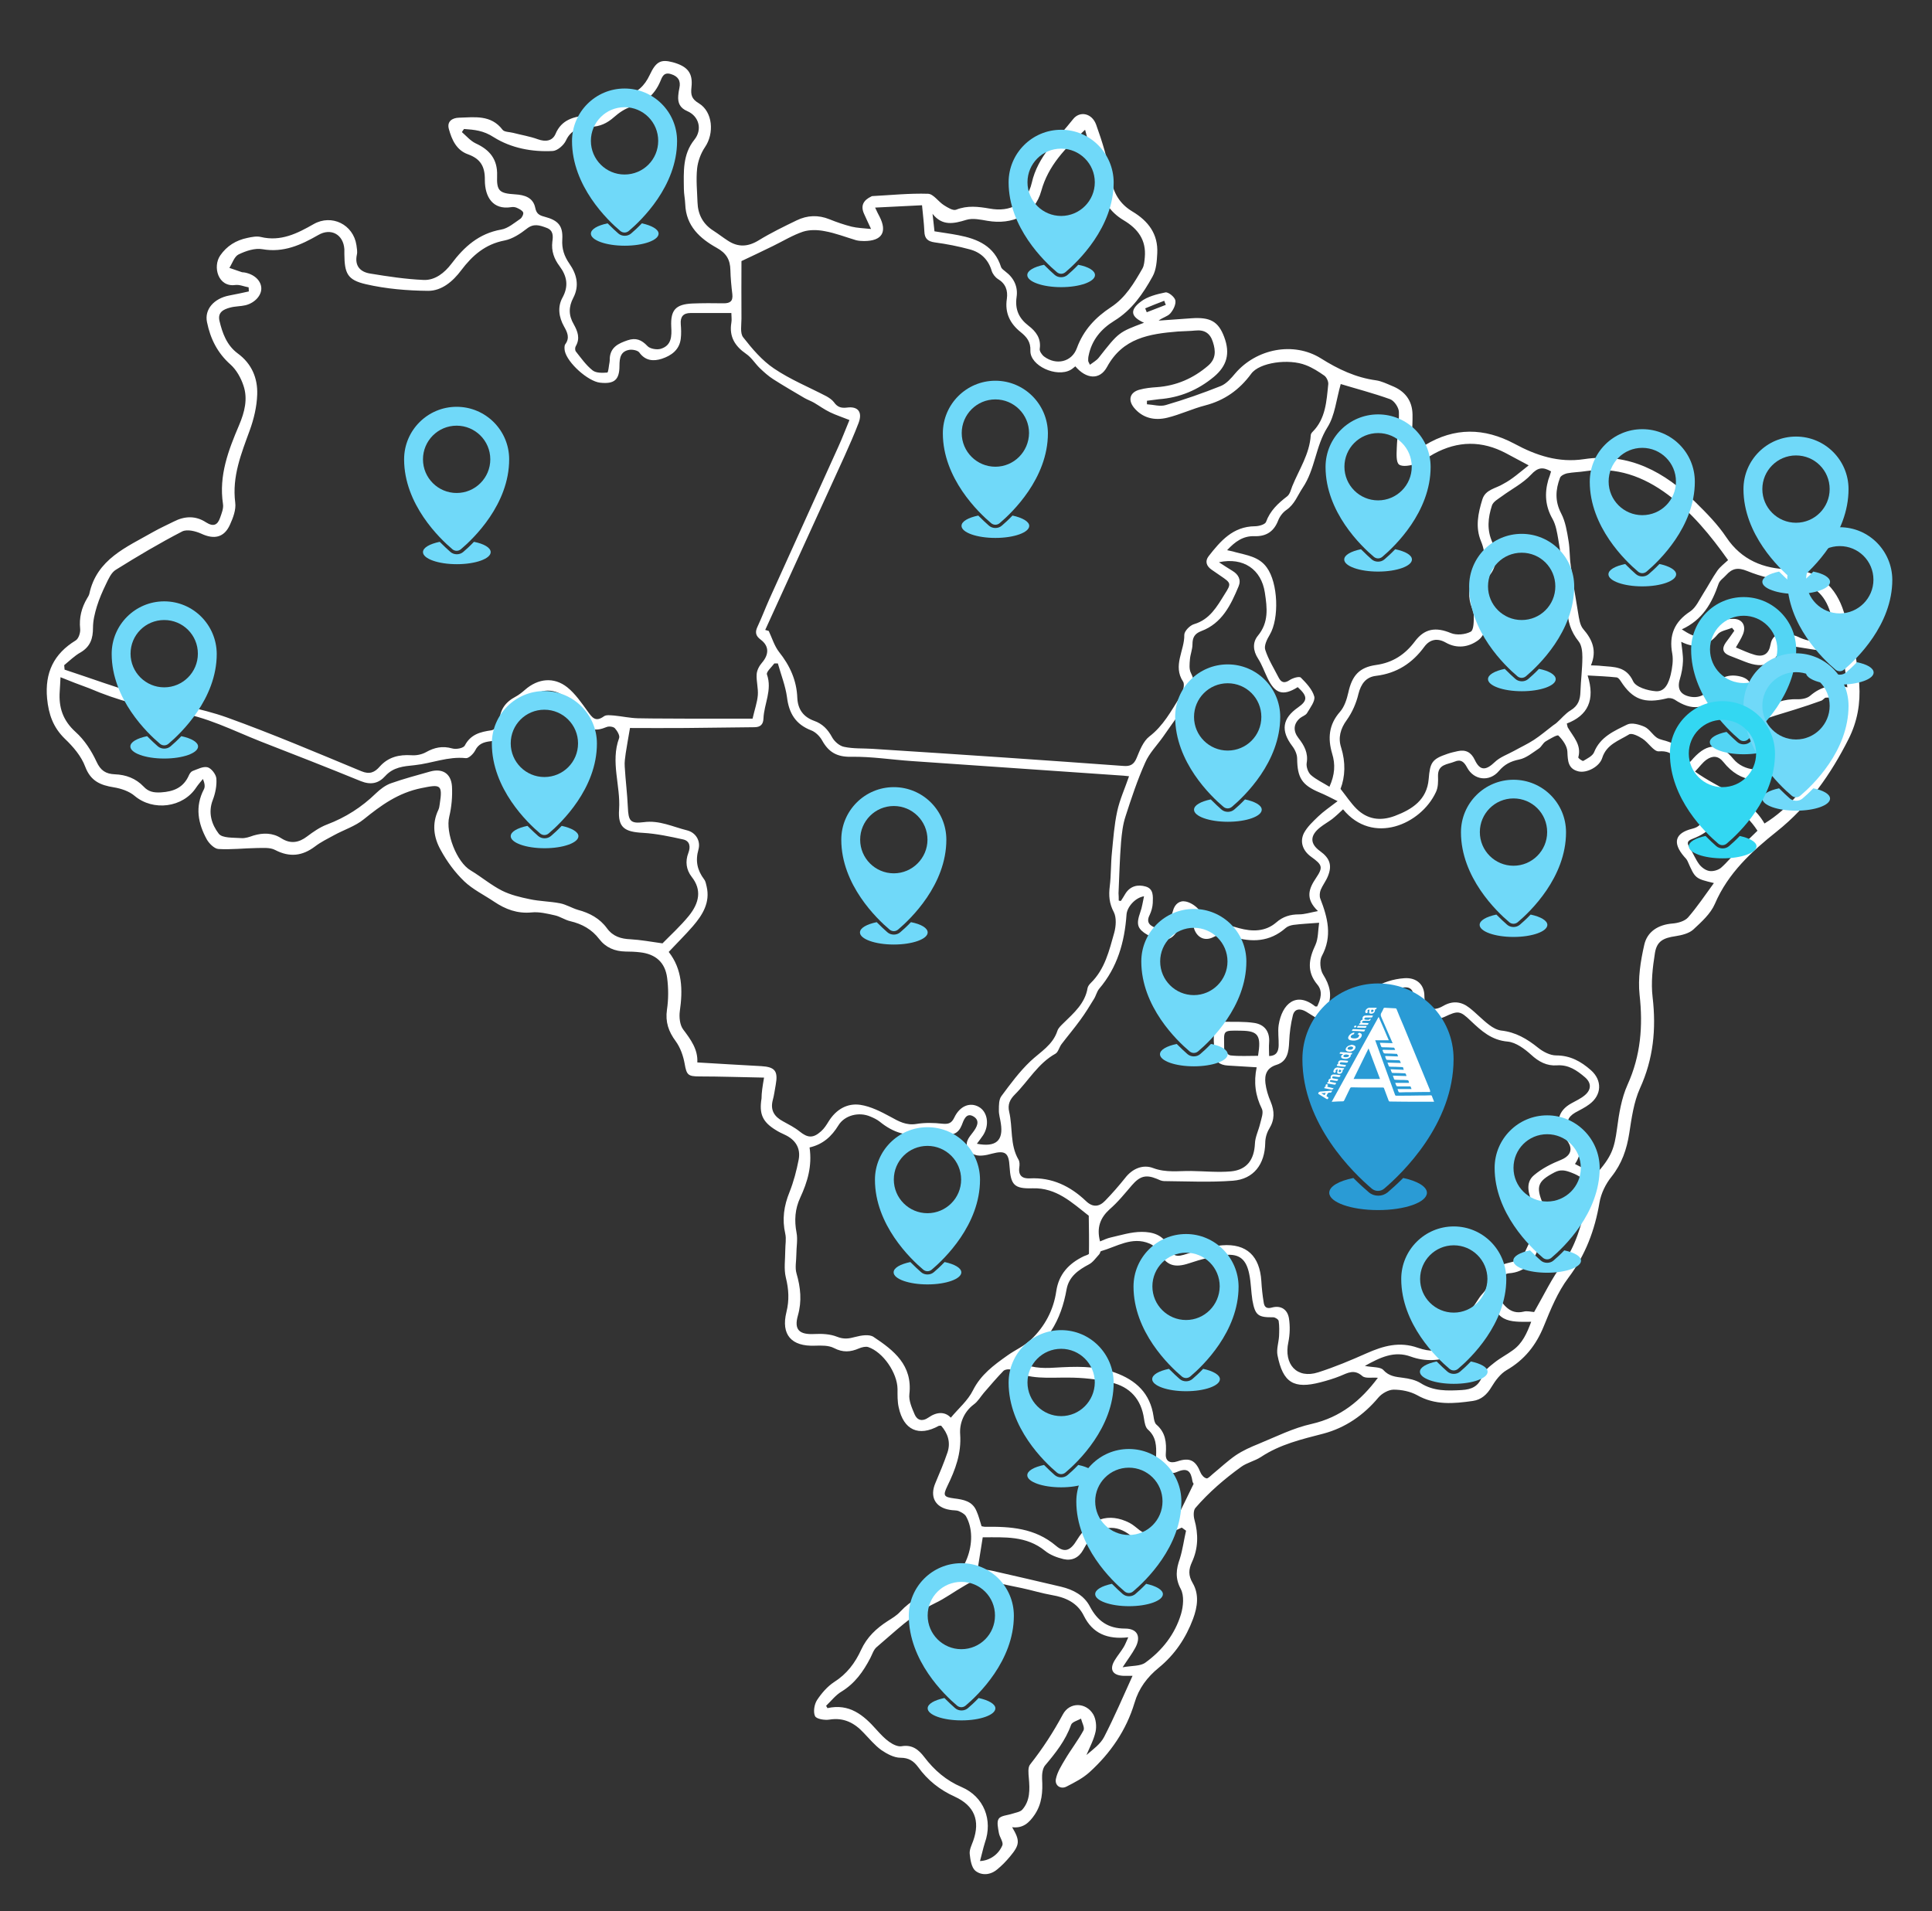 <svg xmlns="http://www.w3.org/2000/svg" xmlns:xlink="http://www.w3.org/1999/xlink" id="Camada_1" x="0px" y="0px" viewBox="0 0 993 982.3" style="enable-background:new 0 0 993 982.3;" xml:space="preserve"><rect x="0" y="0" width="993" height="982.3" fill="#333333" stroke="none"/><style type="text/css">	.st0{fill:#FFFFFF;}	.st1{fill:#2A9BD5;}	.st2{fill:#70D9F9;}	.st3{fill:#53D5F4;}	.st4{fill:#33D7F2;}</style><g>	<path class="st0" d="M392.7,553.9c-11.7-0.2-22.5-0.6-33.2-0.6c-5.9,0-6.6-0.8-7.6-6.5c-0.7-4-2.2-8.3-4.6-11.6  c-3.7-5-5.4-9.9-4.5-16.2c0.8-5.3,0.8-11,0.1-16.3c-1-8-5.9-12.3-13.9-13.2c-2.5-0.3-5-0.4-7.5-0.4c-5.5-0.1-10.1-2-13.5-6.4  c-3.8-5-8.9-7.8-14.9-9.2c-2.7-0.6-5.2-2.4-7.9-3c-4-0.9-8.1-1.9-12-1.5c-7.3,0.7-13.4-1.6-19.2-5.5c-5.2-3.5-11-6.3-15.4-10.5  c-4.8-4.6-8.9-10.2-12.1-16.1c-3.6-6.4-4.6-13.5-1.2-20.6c0.4-0.9,0.6-1.9,0.7-2.9c1.6-10.3,0.4-10.3-9.4-8.3  c-11.9,2.4-20.7,8.8-29.6,16c-4.4,3.6-10.2,5.4-15.3,8.2c-3.3,1.8-6.8,3.5-9.8,5.8c-6.5,4.9-13,5.7-20.5,1.8c-2.6-1.4-6.3-1-9.4-1  c-6.6,0.1-13.2,0.9-19.7,0.5c-2.1-0.1-4.8-2.8-6-4.9c-4.5-8.2-6.2-16.8-1.5-25.8c0.7-1.3,0.4-3.1-0.5-5.3c-1.1,1.4-2.4,2.8-3.4,4.3  c-6.8,10.5-22.2,12.4-31.7,4.4c-2.8-2.4-7-3.8-10.7-4.4c-6.9-1.1-11.9-3.2-14.7-10.6c-2-5.4-6.2-10.3-10.4-14.3  c-6.1-5.9-8.4-12.6-9.2-20.8c-1.2-13.2,3.4-22.9,14.7-29.8c1.5-0.9,2.5-4,2.3-5.9c-0.6-5.8,0.7-10.9,3.6-15.8  c0.4-0.7,0.9-1.4,1.1-2.2c3.8-17.9,19.1-24,32.7-31.8c3.5-2,7.1-3.6,10.7-5.4c5.6-2.9,11.3-3.1,16.6,0.4c3.8,2.4,5.9,1.4,7.2-2.3  c0.8-2.3,1.9-4.9,1.5-7.2c-2.2-14.6,2.8-27.6,8.3-40.5c2.8-6.6,4.6-13.5,2.2-20.4c-1.3-3.9-3.6-8-6.6-10.7  c-6.8-6-10.4-13.4-12.1-21.8c-1.4-6.6,3.6-12.2,11.4-13.7c3.4-0.6,6.8-1.4,10.1-2.1c0-0.7-0.1-1.4-0.1-2.1  c-2.3-0.4-4.7-1.5-6.9-1.2c-8.8,1.2-11.7-9.4-7.7-15.2c3.4-4.9,8.1-7.8,13.9-9c2.3-0.5,4.8-1,6.9-0.5c10.3,2.5,18.8-1.8,27.2-6.6  c9.3-5.3,20.4,0.2,22,10.8c0.2,1.6,0.6,3.4,0.2,5c-1.2,5.8,1.9,8.8,6.8,9.6c9.1,1.5,18.3,2.9,27.6,3.3c5.9,0.2,10.7-3.7,14.2-8.3  c6.6-8.8,14.2-15.6,25.6-17.6c3.5-0.6,6.7-3.4,9.8-5.5c0.9-0.6,1.8-2.5,1.5-3.3c-0.5-1.1-2-1.8-3.3-2.4c-0.9-0.4-2-0.5-3-0.3  c-9.1,1.4-13.4-5-13.4-14c0.1-7-2.3-10.9-8.7-13.2c-5.9-2.1-8.3-7.5-9.8-13c-1.1-4,1.9-5.7,5.1-5.8c8-0.2,16.5-1.7,22.5,6.2  c0.9,1.2,3.6,1.1,5.5,1.6c4.2,1.1,8.6,1.8,12.7,3.3c3.9,1.4,7.4,0.9,9-2.7c3.1-7.5,9.6-9,16.2-9.6c4.3-0.4,7.4-1.7,10.6-4.5  c2.7-2.3,6-4.5,9.3-5.5c6-1.7,9.7-5.2,12.3-10.7c3.3-7.1,5.8-8.2,11.9-6.6c7.6,2.1,10.4,5.5,9.6,12.8c-0.4,3.8-0.1,6,3.8,8.3  c7.2,4.4,8,15.5,3.1,22.6c-2.1,3.1-3.6,7.2-4,10.9c-0.6,5.8,0,11.6,0.2,17.4c0.2,6.2,2.8,11.2,8.2,14.6c2.5,1.6,4.9,3.5,7.4,5.1  c5.3,3.5,10.4,3.2,15.9-0.2c6.2-3.8,12.8-7,19.4-10.2c5.5-2.7,11.2-2.9,16.9-0.6c3.7,1.5,7.5,2.8,11.4,3.8c2.9,0.7,6.1,0.8,10,1.2  c-1.5-3.3-2.6-5.5-3.6-7.8c-1.9-4.2-0.3-7,3.7-8.9c0.2-0.1,0.3-0.2,0.5-0.2c9.6-0.5,19.1-1.5,28.7-1.2c2.8,0.1,5.3,4.1,8.2,5.9  c1.9,1.2,4.6,2.9,6.2,2.3c5.8-2.3,11.4-1.6,17.2-0.6c10.7,2,19.2-2.5,21.7-13.2c3.1-13.8,13.2-22.5,21.2-32.7  c3.5-4.5,9.8-3.1,11.9,2.8c3.2,8.9,6,18,7.5,27.3c1.3,7.8,4.6,13.4,11.1,17.3c8.2,4.9,13.3,11.6,12.8,21.5c-0.2,4-0.5,8.5-2.4,11.9  c-4.9,8.9-10.7,17.3-19.7,22.8c-6.8,4.2-11.6,9.9-13.2,18c-0.2,0.8-0.2,1.7-0.2,2.5c0,0.4,0.3,0.9,0.9,2.1c1.7-1.3,3.4-2.2,4.5-3.6  c10.3-13.1,10.2-13.1,23.3-18c-6.7-3-7.6-6.4-1.6-10.9c3.4-2.6,8.2-3.8,12.6-4.7c1.5-0.3,4.8,2.4,5.1,4.1c0.4,2.1-1.1,5-2.6,6.7  c-1.4,1.6-4,2.1-6,3.7c5.6-0.4,11.2-0.8,16.8-1.2c9.7-0.7,13.9,1.6,16.9,9.6c3.2,8.5,1.4,14.9-5.3,20.5  c-8.2,6.8-17.5,10.7-28.2,11.5c-2.1,0.2-4.1,0.6-6.2,0.8c0,0.6,0,1.2,0,1.8c3.3,0.2,6.8,1.3,9.7,0.4c9.6-2.8,19-6.1,28.3-9.8  c2.9-1.2,5.3-4,7.4-6.5c10.8-12.6,29.9-16.5,44-7.7c8.9,5.6,18,9.9,28.4,11.3c2.7,0.4,5.4,1.7,8,2.8c6.7,2.6,10.6,7.5,10.7,14.8  c0.1,6.6-0.6,13.1-0.9,20c2.3-1.3,4.8-2.8,7.3-4.3c15.2-9.2,30.4-9,46-0.7c11.1,6,22.7,9.9,35.8,7.9c23.2-3.5,41.5,6.7,57.3,22.2  c5.7,5.6,11.4,11.4,15.8,18c7.8,11.7,19.3,16.2,32,16.4c15.7,0.2,24.5,9.5,28.4,22c3.8,12.1,7.1,24.2,7.9,37  c0.7,10-1,19.3-5.4,28.1c-9.2,18.3-20.7,34.7-37,47.7c-12.8,10.2-25,21.3-31.8,37.2c-2.2,5.1-6.9,9.3-11.1,13.2  c-2.2,2-5.9,2.9-9.1,3.4c-6.2,0.9-9.6,2.5-10.6,8.6c-1.2,7.5-2.1,15.3-1.2,22.8c1.9,16.3,0.4,31.7-6.5,46.8  c-3.2,7.1-4.3,15.3-5.5,23.1c-1.3,8.3-3.8,15.6-9.1,22.3c-3,3.7-5.4,8.6-6.2,13.3c-2.4,14.2-7.2,27-16,38.7  c-5.5,7.3-9.1,16.2-12.6,24.8c-4,9.9-10,17.4-19.2,22.7c-3.2,1.9-5.7,5.3-7.7,8.6c-2.3,3.9-5.3,6.6-9.6,7.2  c-9.8,1.4-19.4,2.3-28.7-3c-3.5-1.9-7.9-2.8-12-2.8c-2.6,0-6,1.9-7.8,4c-7.6,9.1-17,15.6-28.3,18.6c-11.2,2.9-22.3,5.5-32.1,12  c-3.2,2.1-7.2,2.9-10.2,5.1c-8.6,6.2-16.6,13.1-23.5,21.1c-1.1,1.3-1,4.2-0.5,6c2.1,7.5,2,14.8-1.3,21.9c-1.7,3.7-1.9,6.8,0.4,10.7  c3.4,5.8,2.5,12.2,0.2,18.4c-3.7,9.9-9.4,18.4-17.6,25.1c-6,4.9-10.3,10.6-12.5,18.1c-4.2,14-12.3,25.8-23.1,35.6  c-3.4,3.1-7.7,5.3-11.8,7.4c-3,1.6-6.2-0.5-5.5-3.9c0.7-3.5,2.8-6.8,4.7-10c3-5.1,6.7-9.8,9.5-15c0.7-1.4-0.8-4-1.3-6  c-1.8,1-4.6,1.7-5.1,3.2c-2.9,8.1-8,14.5-13.4,20.9c-1.3,1.6-1.6,4.6-1.5,6.8c0.4,6.6,0,12.9-3.9,18.6c-2.8,4.1-6,7-11.5,6.3  c4.1,6.9,4,9-1.1,15.1c-2,2.4-4.2,4.7-6.7,6.7c-3.5,2.9-8,3.1-11.1,0.6c-2-1.7-2.6-5.7-2.9-8.7c-0.2-2.2,1-4.5,1.8-6.7  c3.7-10.4,0.6-18.1-9.5-22.7c-7.7-3.5-13.9-8.4-18.8-15.2c-2.3-3.1-4.8-4.8-9.1-4.8c-3.3,0-7-2-9.9-4c-3.3-2.4-6-5.7-8.9-8.7  c-4.8-5.2-10.3-8.1-17.7-6.9c-2.5,0.4-6.7-0.3-7.4-1.8c-1-2.1-0.4-6,1-8.2c2.3-3.5,5.3-7,8.8-9.3c6.5-4.1,10.8-9.8,13.9-16.6  c3-6.5,7.8-11,13.7-14.8c2.2-1.4,4.6-2.8,6.4-4.8c5.4-5.8,12-9.2,19.4-11.8c13.7-4.6,21.4-24.8,14.4-37.2c-0.7-1.2-2.4-2.1-3.8-2.7  c-1.3-0.5-3-0.3-4.4-0.6c-7.7-1.2-10.6-6.8-7.5-13.9c2.2-5.2,4.4-10.4,6.2-15.7c1.7-5.2,0.1-9.8-3.3-13.7c-0.6,0.1-1,0-1.2,0.1  c-10.3,5.7-18.1,2.2-20.6-9.5c-0.7-3.1-0.6-6.3-0.6-9.4c-0.1-8.3-7.4-19-15.1-21.6c-1.3-0.4-3.3,0.1-4.7,0.7  c-4.4,1.9-8.3,2.2-12.9-0.2c-2.7-1.4-6.4-1.3-9.7-1.2c-12.1,0.5-17.6-5.6-14.7-17.3c1.5-6.1,1.2-11.6-0.3-17.7  c-1.1-4.5-0.3-9.4-0.3-14.2c0-2.8,0.6-5.7,0-8.3c-1.7-7.5-0.7-14.4,2.2-21.5c2.1-5.3,3.6-11,4.7-16.7c1.1-6-1.8-10.3-7.3-12.8  c-1.5-0.7-3-1.4-4.4-2.3c-6.9-4.2-8.7-8.3-7.4-16.3C391.4,561.8,391.9,558.5,392.7,553.9z M33,341.9c0.1,0.8,0.1,1.6,0.2,2.3  c13.7,4.5,27.2,9.5,41.1,13.5c14,4.1,28.7,6.2,42.4,11.1c23.3,8.4,46.1,18.1,69,27.6c4.3,1.8,6.9,0.6,9.5-2.4  c4.4-4.9,9.9-6.2,16.3-5.8c2.5,0.2,5.4-0.4,7.5-1.6c4.3-2.4,8.4-3.3,13.4-1.9c2,0.6,5.8-0.1,6.5-1.5c3-5.7,7.9-7,13.6-7.8  c1.6-0.2,4.2-2.7,4.2-4.2c0.1-6.3,3-10.3,8.3-13.1c1.7-0.9,3.3-2.2,4.8-3.5c6.7-5.9,14.9-6.8,21.8-1.3c4.1,3.3,7.3,8,10.5,12.4  c2.3,3.2,4,5.6,8.3,2.5c1.2-0.9,3.5-0.5,5.3-0.4c4.1,0.4,8.1,1.3,12.2,1.4c9.1,0.2,18.3,0.1,27.5,0.2c10.6,0,21.2,0,31.4,0  c1.1-4.8,2.4-8.4,2.7-12c0.3-3.5-0.8-7.2-0.6-10.7c0.1-2.1,1.3-4.4,2.7-6c3.7-4.3,3.8-8.6-0.6-11.9c-2.7-2-3-3.9-1.6-6.8  c2.2-4.7,4-9.5,6.1-14.2c11.8-26.1,23.6-52.1,35.4-78.2c2.2-4.8,4-9.7,5.7-13.7c-3.7-1.5-6.9-2.5-10-4c-2.9-1.4-5.5-3.3-8.2-4.9  c-1.6-0.9-3.3-1.5-4.9-2.4c-5.4-3.2-10.8-6.3-16.1-9.7c-2.5-1.6-4.7-3.6-6.8-5.6c-2.5-2.4-4.3-5.5-7.1-7.4c-5.8-4-8.8-8.9-7.6-16  c0.3-1.6,0-3.2,0-5c-7.4,0-14.2,0-21,0c-3.7,0-5.3,1.9-5,5.7c0.2,2.5,0.3,5,0,7.5c-0.7,5.8-4.9,8.7-9.7,10.3  c-4.3,1.4-8.5,1.1-11.6-3.2c-0.8-1.1-3.4-1.6-5-1.4c-4.6,0.7-5.2,4.1-5.2,8.2c0,7.3-2.7,9.5-10,8.7c-6.2-0.7-16.8-10.2-18.1-16.3  c-0.2-1.1-0.3-2.6,0.2-3.4c2.5-3.3,1.1-6.2-0.6-9.2c-2.7-4.8-3.4-10.1-0.8-14.8c3.3-6,2.3-11.1-1.5-16.2c-2.8-3.7-4.3-7.8-3.7-12.6  c0.4-2.8,0.6-5.8-3-7.1c-3.5-1.3-6.6-2.4-10.2,0.5c-3.3,2.6-7.3,5.2-11.3,6c-10,1.9-16.6,7.7-22.4,15.4  c-4.2,5.6-9.9,10.5-16.9,10.5c-10.7-0.1-21.6-1-32-3.4c-9.6-2.2-11-5.6-11.1-15.5c0-0.8,0-1.7,0-2.5c-0.5-7.6-6.9-11.1-13.4-7.3  c-8.9,5.1-17.8,9.2-28.7,7.3c-3.9-0.7-8.6,0.9-12.3,2.7c-2.2,1.1-3.2,4.6-4.7,6.9c2.1,0.7,4.3,1.5,6.4,2.2c0.3,0.1,0.7,0.1,1,0.1  c5.2,0.8,8.8,4.1,9,8c0.2,3.8-3.3,7.7-8.1,8.9c-2.6,0.6-5.3,0.5-7.9,1.2c-3.4,0.9-6.5,2.4-5.5,6.8c1.5,6.4,3.8,12.6,9.3,16.7  c7.3,5.3,10.4,12.8,10.1,21.2c-0.2,6.2-1.7,12.5-3.8,18.3c-4.4,12.1-9.2,23.8-7.5,37.2c0.5,3.7-1.1,7.9-2.7,11.4  c-3,6.7-8.2,7.7-14.8,4.6c-2.9-1.3-7.3-2.4-9.8-1.1c-11.6,6-22.9,12.7-34.1,19.7c-2.3,1.4-3.7,4.6-5,7.3c-1.8,3.7-3.5,7.6-4.7,11.5  c-1.1,3.6-2,7.3-2,11c0,5.4-1.3,9.6-6.3,12.6C38.4,337,35.8,339.6,33,341.9z M393.3,323.8c0.6,0.2,1.2,0.3,1.8,0.5  c1.7,3.6,2.9,7.7,5.3,10.8c5.6,7,9.1,14.7,9.4,23.7c0.3,5.8,3.1,9.7,8.6,11.7c4.3,1.5,7.1,4.4,9.3,8.5c1.2,2.2,3.9,4.5,6.2,4.9  c4.7,1,9.6,0.7,14.4,1c22.8,1.5,45.5,2.9,68.3,4.5c20.3,1.4,40.5,2.8,60.8,4.3c3.5,0.3,5.4-0.7,6.8-4.1c1.6-3.9,3.4-8.6,6.5-11  c7.2-5.5,11.2-13.1,15.8-20.4c1.4-2.1,2.6-6.2,1.6-7.8c-5.5-8.3,0.8-16.1,0.6-24.1c0-1.9,2.9-4.9,5.1-5.5c8-2.4,11.7-9,15.6-15.3  c3.6-5.6,3.4-5.8-2.2-9.6c-1.5-1-3-2.1-4.5-3.1c-2.6-1.8-3.5-4.3-1.5-6.9c6.1-7.8,12.5-15.3,23.8-15.4c2,0,5.2-0.9,5.7-2.2  c2.1-5.8,6.2-9.6,10.9-13.2c1.4-1.1,1.9-3.4,2.6-5.2c3.5-8.6,8.9-16.5,9.5-26.2c0-0.6,0.5-1.3,0.9-1.7c6.8-6.8,7.2-15.8,8.1-24.6  c0.1-1.4-0.9-3.5-2-4.3c-3-2.1-6.1-4.1-9.5-5.4c-8.8-3.5-23.9-1.4-28.1,4.4c-6.1,8.3-13.7,13.7-23.7,16.3  c-6.6,1.7-12.8,4.7-19.4,6.3c-6.5,1.6-12.7,0.3-17.2-5.2c-3.2-4-2-7.9,2.9-9.2c2.9-0.8,5.9-1.1,8.9-1.3c10-0.7,18.7-4.5,26.3-11  c4.1-3.5,4-7.6,2.5-12.2c-1.4-4.5-4.3-6.4-9-5.9c-3,0.3-6,0.3-9,0.5c-14.6,1.2-28.3,3.3-36.4,18.2c-3.8,7-10.8,6.2-16.3-0.3  c-0.8,0.6-1.5,1.3-2.4,1.8c-7.3,4.1-20.9-2.1-20.7-9.8c0.2-4.6-1.9-7.1-5-9.6c-5.5-4.4-8.2-9.9-7.1-17.1c0.6-4.3-0.6-7.8-4.6-10.2  c-1.4-0.9-2.7-2.6-3.2-4.2c-1.7-5.8-5.6-9.5-11.2-11c-5.9-1.6-12-2.8-18-3.6c-3.6-0.5-5.3-1.9-5.4-5.7c-0.2-4.5-0.8-8.9-1.2-13.4  c-8,0.4-15.8,0.8-24.1,1.2c1,2.2,1.6,3.4,2.2,4.5c4.2,8.1,1.3,12.7-7.9,12.7c-1.3,0-2.7-0.1-4-0.4c-5.4-1.6-10.7-3.7-16.3-4.7  c-3.6-0.7-7.7-0.8-11.1,0.3c-5.3,1.8-10.2,4.8-15.3,7.3c-5.6,2.7-11.1,5.4-16.3,7.8c0,9.4-0.1,19.5,0,29.6c0,3.3-0.8,7.5,0.9,9.6  c4.6,5.9,9.7,11.9,15.8,16c8.4,5.7,18,9.6,27,14.3c1.4,0.8,2.9,1.8,3.8,3c1.7,2.4,3.5,3.2,6.7,2.8c5.8-0.8,8.1,2.4,6,7.9  c-2.2,5.8-4.7,11.4-7.2,17C420.5,264.1,406.9,293.9,393.3,323.8z M502.1,587.9c9.8,1.9,13.7-1.6,12.3-10.5c-0.3-2.3-1.1-4.6-1-6.9  c0-2.4,0-5.4,1.3-7.1c4.6-6.2,9.3-12.6,14.9-17.9c5.2-4.9,11.5-8.3,13.9-15.7c0.5-1.5,1.9-2.7,3.1-3.9c5.3-5.2,11.1-10.1,12.4-18.1  c0.2-0.9,0.9-1.8,1.6-2.5c7.3-7.1,9.5-16.7,12.1-25.9c0.9-3.3,1.2-7.7-0.2-10.5c-2.4-4.5-2.7-8.6-2.1-13.4  c0.7-5.7,0.5-11.6,1.1-17.3c0.7-7.1,1.2-14.2,2.7-21.1c1.3-6.1,4-11.9,6.1-18.1c-1.3-0.1-2.1-0.2-2.9-0.3  c-36.2-2.5-72.4-5-108.7-7.5c-10.5-0.7-20.9-2.4-31.4-2.2c-7.3,0.1-11.5-2.5-14.8-8.5c-1.2-2.1-3.4-4.3-5.6-5.1  c-8-3.1-11.4-8.8-12.4-17c-0.8-5.9-3.1-11.6-4.7-17.4c-0.6,0-1.2,0-1.8,0c-1.4,1.9-4.3,4.4-3.8,5.7c2.8,8-1.5,15.1-1.8,22.6  c-0.1,3-1.5,4.5-4.7,4.5c-11.8,0.1-23.6,0.3-35.4,0.4c-9.7,0.1-19.5,0-28.5,0c-0.9,5.2-1.6,9.1-2.2,13c-0.3,2.3-0.7,4.6-0.5,6.9  c0.4,6.9,1.3,13.9,1.6,20.8c0.3,7,1.2,8.6,8.2,7.7c8-1.1,14.9,2.4,22.2,4.2c4.5,1.1,7.1,5.4,5.9,9.8c-1.7,6-0.6,10.7,2.9,15.4  c0.8,1,1,2.5,1.3,3.7c1.9,8.2-2.1,14.6-7.1,20.4c-3.9,4.5-8.2,8.7-12.4,13.2c7,8.9,7.3,19.5,5.7,30.5c-0.4,3,0,7,1.7,9.3  c4,5.3,7.7,10.4,7.3,17c11.3,0.7,22.1,1.3,32.8,1.9c7.1,0.4,8.8,2.5,7.5,9.6c-0.5,2.6-0.8,5.3-1.5,7.8c-1.4,5.3,0.8,8.6,5.3,11  c2.9,1.6,5.9,3.1,8.5,5.2c4.1,3.3,6.9,3.6,11-0.1c1.6-1.4,2.8-3.3,3.9-5.1c3.8-6.1,9.5-9.5,16.3-8.5c5.3,0.8,10.6,3.5,15.4,6.1  c4.3,2.4,8.2,4.6,13.5,3.7c4.3-0.7,8.9-0.6,13.3-0.1c3.2,0.3,4.7-0.3,6.1-3.2c2.8-5.9,8-8,12.5-5.5c4.6,2.5,5.7,9.3,2.3,14.6  C504.3,585,503.2,586.4,502.1,587.9z M565.4,638.1c2-0.8,3.6-1.6,5.4-2c5.3-1.2,10.6-2.9,16-2.9c5.4,0,11,1.4,13.7,7.4  c2.5,5.5,4.1,5.7,9.8,3.8c5.8-1.9,11.8-3.8,17.8-4.3c12.7-1,19.4,5.6,20.2,18.4c0.2,3.6,0.6,7.3,1.2,10.9c0.3,2.3,1.4,3.5,4.2,2.7  c4.8-1.3,8.1,1.1,8.8,5.6c0.6,3.9,0.5,8.2-0.3,12.1c-2.5,11.5,4.4,19.1,15.3,15.6c8.5-2.7,16.8-6.2,24.9-9.8  c8.6-3.8,16.9-6.2,26.4-2.8c12.1,4.2,19.8-0.6,23.8-12.7c1.6-4.7,5-8.7,7.7-13c1.2-1.9,3.4-3.5,3.9-5.6c2.1-8.8,4.1-10.8,12.8-12.8  c2.2-0.5,5.2-1.9,6.1-3.7c3.8-8.3,8.8-16.4,4.6-26.4c-1.9-4.6-4-10.5,0.7-14.5c4.1-3.5,9.1-6,14.1-8c3.6-1.5,5.7-4.1,4.2-7.7  c-0.7-1.6-2-3.1-3-4.6c-4.5-6.6-3-12.9,4-16.7c2.3-1.3,4.8-2.4,6.8-4.1c3.5-2.9,3.5-6.4,0.1-9.3c-4.1-3.5-8.4-6.5-14.3-6.1  c-5.2,0.4-9.4-1.8-13.4-5.5c-3.3-3-7.8-6.3-11.9-6.7c-8.4-0.7-13.6-5.5-19.1-10.7c-5.5-5.3-6.5-5.3-13.5-2  c-6.2,2.9-15.5-1.6-15.5-7.5c0-7.3-2.2-9.1-9.3-6.7c-8.5,2.9-15.8,7.6-21.5,14.7c-4.3,5.3-10.3,6.1-16,2.4  c-2.9-1.9-5.8-3.8-8.8-5.6c-2.9-1.7-5.9-1.7-6.8,1.9c-1.1,4.4-1.7,9-1.9,13.6c-0.2,5.2-1,10.1-6.4,11.8c-5.2,1.6-6.3,5.1-5.8,9.5  c0.4,3.2,1.4,6.5,2.7,9.5c2,4.8,2.1,9.2-0.7,13.8c-1.3,2.1-2.1,4.9-2.1,7.4c-0.2,10.9-5.9,18.6-16.6,19.4  c-11.7,0.9-23.6,0.3-35.4,0.2c-1.3,0-2.6-0.7-3.8-1.2c-5.6-2.3-8.7-1.3-12.7,3.3c-3.7,4.3-7.2,8.7-11.5,12.4  C565.6,625.9,563.5,630.9,565.4,638.1z M690.3,416c-1.8,1.7-3.6,3.4-5.6,5c-2,1.5-4.2,2.7-6.2,4.3c-5.3,4.2-5.3,8.4,0,12.2  c5,3.6,6.3,7.3,4,12.9c-1,2.5-2.7,4.6-3.7,7c-0.5,1.3-0.7,3.2-0.2,4.5c3.8,9.8,6.3,19.3,0.8,29.5c-1.3,2.4-0.9,7.1,0.7,9.6  c3.4,5.4,4.7,10.6,2.3,16.5c-1.5,3.8,0.7,5.4,3.6,5c2.4-0.3,5.1-2,6.8-3.9c8.1-8.4,17.1-15,29.1-15.8c6.3-0.4,10.2,3.4,10.2,9.1  c0,6.2,3.9,8.5,9.6,5.2c4.8-2.8,9.3-2.4,13.5,0.9c3.5,2.7,6.6,6.1,10.2,8.8c1.8,1.4,4,2.6,6.1,2.9c7.5,0.8,13.4,4.3,19.1,8.9  c2.5,2,6.1,3.9,9.2,3.9c7.3,0,12.8,3.1,17.9,7.6c5.9,5.2,5.6,12.8-0.8,17.5c-2.2,1.7-4.8,2.9-7.3,4.3c-3.9,2.3-5,5.3-2.3,8.6  c4.4,5.5,6.8,11.1,2.2,17.8c3.9,2,7.3,3.8,10.6,5.5c8.3-9.3,9.6-13.4,11-23.6c1-7.7,2.3-15.7,5.4-22.6c6.8-15,8-30.2,6.2-46.3  c-0.9-8.4,0.5-17.3,2.4-25.6c1.5-6.8,7.1-10.4,14.5-11c2.8-0.2,6.3-1.2,8-3.1c4.7-5.4,8.7-11.4,13.3-17.7  c-9.6-2.3-9.6-2.3-13.5-11.2c-0.4-0.9-1.1-1.7-1.8-2.4c-6.1-7.1-4.7-12.1,4.1-14.3c3.7-0.9,5.4-2.7,4.4-6.3  c-2.1-7.6-1.1-16.5-9.1-21.6c-0.5-0.3-1-1-1.2-1.6c-1.8-5.5-3-10.9-11.2-10.3c-2.6,0.2-5.4-4.6-8.4-6.5c-2-1.3-5.5-3.1-6.9-2.2  c-5.2,3.2-11.6,5.1-13.8,12.1c-1.4,4.5-7.9,7.9-12.2,6.9c-5.4-1.3-5.5-5.4-5.7-10.1c-0.1-2.9-2.4-6.1-4.6-8.3  c-0.6-0.6-4.4,1.7-6.6,3c-1.4,0.9-2.1,2.7-3.4,3.6c-3.3,2.2-6.6,5-10.2,5.7c-4.4,0.9-7.5,2.5-10.4,5.9c-4.8,5.7-12.8,4.8-16.3-1.7  c-1.6-3-3.2-4.5-6.5-3.1c-3.6,1.5-8.6,1.2-8.5,7.4c0.1,2.8,0.1,5.9-1.1,8.3C730.3,423.8,705.5,434.6,690.3,416z M31.1,348.1  c-0.2,2.9-0.2,5-0.4,7.2c-0.6,8.3,1.6,15,8.1,20.9c4.6,4.1,8.2,9.7,10.8,15.3c2.1,4.6,4.8,6.3,9.4,6.5c5.7,0.2,10.8,2.1,14.8,6.3  c2.5,2.7,5.2,3.2,8.9,3c6.5-0.4,11.6-2.4,14.4-8.8c0.4-0.9,1.1-1.9,1.9-2.2c2.5-0.9,5.4-2.5,7.7-1.9c1.9,0.5,4.3,3.6,4.5,5.7  c0.3,3.6-0.5,7.6-1.8,11c-2.6,6.6-0.6,12.7,3,17.4c1.8,2.4,7.5,2,11.5,2.3c2.1,0.2,4.3-0.6,6.3-1.3c5-1.5,9.9-1.5,14.4,1.4  c4.7,3,9,2.3,13.3-1c3.2-2.4,6.5-4.7,10.2-6.1c9.5-3.6,17.8-8.9,25.1-16c2.2-2.1,4.9-4.2,7.8-5.2c6.5-2.3,13.3-4.1,20-6  c6.3-1.8,10.8,0.9,11.3,7.5c0.3,5.2-0.2,10.7-1.4,15.7c-2,8.2,3.8,23.4,11,27.6c5.5,3.3,10.4,7.5,16.1,10.4  c4.4,2.2,9.4,3.4,14.3,4.4c5.1,1.1,10.4,1.1,15.5,2.1c3.2,0.6,6.2,2.5,9.3,3.4c6,1.6,11.2,4.4,14.9,9.5c3.1,4.2,7.2,5.4,12.1,5.6  c5.1,0.3,10.1,1.2,16.4,2.1c4-4.1,9.2-8.8,13.6-14.2c5.3-6.6,6.7-13.3,1.4-20c-2.8-3.6-3.4-7.9-1.7-12.3c1.2-3.1,0.8-6.1-2.6-6.9  c-6.8-1.5-13.8-3-20.7-3.4c-9.5-0.5-13-2.7-12.3-12.1c0.8-12.2-4.5-24.4,0-36.6c0.5-1.3-1-3.8-2.2-5.1c-0.8-0.8-3-1.1-4.2-0.6  c-5.9,2.4-9,1.7-12.6-3.8c-1.9-2.9-3.5-6.1-5.7-8.8c-5.8-7.1-15.5-8.4-20.8-1.9c-1.5,1.9-4.3,2.7-5.9,4.5c-1.7,1.9-3.7,4.3-4,6.7  c-1.2,7.8-2.6,9.7-10.6,10.6c-3.5,0.4-6.3,1.3-8,4.8c-0.9,1.7-3.3,4.1-4.8,3.9c-9.1-1-17.5,2.7-26.2,3.6c-5.9,0.6-11,1-15.2,5.6  c-3.4,3.8-7.4,4.7-12.6,2.6c-17.1-7-34.3-13.7-51.5-20.4c-14.2-5.6-27.9-12.8-43.3-15c-15.4-2.2-30.3-6.1-44.7-12.3  C40.9,352,36.3,350.2,31.1,348.1z M416.1,589.8c1.4,9.6-1.1,17.8-4.8,25.8c-2.7,5.8-3.1,11.7-1.9,18c0.7,3.6-0.1,7.5-0.1,11.3  c0,3.3-0.8,6.7,0.1,9.7c2.1,7.2,2.8,14.2,0.7,21.6c-2.1,7.4,0.8,9.9,8.5,9.5c3.9-0.2,8.1,0,11.6,1.4c3.5,1.4,6.1,1,9.4,0.1  c3-0.8,7.2-1.5,9.4,0c10.4,6.9,20.1,14.5,18.4,29.4c-0.4,3.3,1.3,7.1,2.7,10.4c1.3,3.1,4,3.8,7,1.7c4.4-3.1,8.6-3.2,11.6,0  c3.9-4.7,8.8-8.8,11.4-14.1c4.1-8.1,10.7-12.9,17.6-17.8c4-2.9,8.8-4.9,12.3-8.3c7-6.7,11.5-15.1,12.9-24.8  c1.3-8.8,6.5-14.3,14.2-18c0.9-0.4,2.5-0.8,2.6-1.3c0.1-6.5,0-13-0.1-19.5c-8.6-6.7-16.6-14.5-28.9-14.1  c-9.5,0.3-11.2-1.8-11.8-11.1c-0.4-7.2-2.2-8.5-9.1-6.7c-0.8,0.2-1.6,0.4-2.4,0.6c-3.6,0.7-7.2,0.9-9.5-2.6c-2.4-3.5,0-6.2,2.1-8.9  c2-2.6,4-6,0.4-8.2c-3.8-2.3-5.1,1.9-6.1,4.5c-1.7,4.2-4.6,5.3-8.7,4.7c-3.3-0.5-6.9-1.7-9.8-0.8c-9.2,2.5-16.7-0.1-23.7-5.8  c-1.4-1.1-3.1-1.9-4.8-2.6c-5.8-2.5-13.2-0.7-16.4,4.6C427.5,584,423.1,588.2,416.1,589.8z M588,460.7c-4.6,0.7-8.8,5.6-9,9.5  c-1,14.1-4.7,27.1-14.1,38.1c-1.2,1.5-1.6,3.6-2.7,5.3c-2.2,3.6-4.4,7.2-6.9,10.6c-3.1,4.3-6.5,8.3-9.7,12.5  c-1.2,1.6-1.7,4.1-3.1,4.9c-9,5-13.9,14-20.9,21c-2.5,2.5-3.8,5.1-2.9,8.9c1.9,8.1,0.3,16.9,4.8,24.6c0.6,1,0.6,2.6,0.4,3.9  c-0.6,4.3,1.6,5.9,5.4,5.7c11.4-0.6,20.8,4,28.8,11.6c3.6,3.5,6.9,3,9.9-0.1c3.6-3.7,7-7.6,10.2-11.6c3.8-5,9.3-7.2,14.5-5.2  c6.7,2.5,13.1,1.4,19.6,1.5c6.8,0.1,13.7,0.8,20.4,0.2c8.2-0.8,11.9-6,12.3-14.2c0.1-3.5,1.9-6.9,2.7-10.4c0.6-2.5,1.8-5.6,0.9-7.5  c-3.4-6.8-4.3-13.8-2.7-21.4c-5.2-0.3-10-0.6-14.8-0.9c-4.1-0.2-7-2.2-6.9-6.3c0.1-5.4-2.1-11.4,3.3-15.7c0.4-0.3,0.9-0.5,1.4-0.5  c5.3,0.1,10.6-0.2,15.8,0.6c5.2,0.8,8,4.4,7.6,10c-0.2,2.3,0,4.6,0,7c3.9-0.1,4.8-2.5,4.9-5.4c0.1-3.5-0.5-7.1,0-10.5  c1.7-10.9,9-17.5,18.8-9.6c0.2,0.1,0.6,0,1,0c1.8-3.7,3-7.8,0.1-11.2c-5.6-6.7-4.4-13.2-1-20.4c1.5-3.3,1.3-7.4,1.9-11.4  c-5.3,0.4-9.3,0.6-13.2,1.1c-1.4,0.2-3,0.7-4,1.6c-8.2,7.2-17.4,7.5-27.2,4.5c-3.5-1.1-6.5-1.7-10,0.2c-4.5,2.3-8.6,0.1-10-4.8  c-0.5-1.8-0.5-3.7-1.2-5.3c-0.5-1.2-1.8-2.1-2.7-3.1c-0.9,1.1-1.8,2-2.5,3.2c-0.4,0.7-0.4,1.6-0.6,2.4c-2,8.8-7.9,11.4-16,6.9  c-6.1-3.4-6.8-5.6-4.5-12.2C587,466.4,587.3,463.8,588,460.7z M785.7,239.2c-4.9-2.6-8.2-4.4-11.6-6.2c-12.4-6.6-24.8-6.5-37.2,0.3  c-3.1,1.7-5.9,4-9.1,5.1c-2.8,0.9-6.9,1.7-8.7,0.4c-1.6-1.2-1.3-5.5-1.2-8.4c0.2-6.2,1.3-12.5,1.1-18.7c-0.1-2.3-2.4-5.7-4.5-6.5  c-8.6-3.1-17.5-5.4-25.4-7.8c-2.3,8.1-3,16.2-6.8,22.2c-6.2,9.8-6.3,21.6-12.8,31.2c-2.6,3.9-4.1,8.4-8.3,11.3  c-1.8,1.2-3.4,3.3-4.2,5.3c-2.2,5.8-6.2,8.4-12.2,8.2c-5.9-0.2-10,2.8-14.1,7.2c1.7,0.4,3,0.6,4.2,1c5.9,1.6,12.2,2.3,16.2,7.9  c5.8,7.9,6.5,26.2,1.5,34.6c-1.4,2.3-3,5.6-2.3,7.7c1.6,5,4.5,9.6,6.9,14.3c1.3,2.5,2.9,3.1,5.6,1.3c1.6-1.1,5-2.1,5.8-1.3  c2.8,2.8,5.9,6.1,6.9,9.7c0.6,2.3-2.1,5.8-3.7,8.5c-0.7,1.2-2.5,1.7-3.6,2.6c-3.5,3-3.6,6.7-0.8,10.3c2.9,3.7,5.1,7.6,4.2,12.8  c-0.3,1.9,0.7,4.8,2.1,6.1c2.7,2.4,6.2,4,9.6,6.1c2.8-6.2,3.1-11.5,1.4-17c-2.3-7.8-1.8-14.9,4-21.5c2.3-2.6,3.5-6.4,4.3-9.9  c1.9-8.7,5.6-13,14.3-14.2c8.5-1.2,14.8-5.3,19.9-12.1c5-6.7,10.8-7.5,18.5-4.3c2.9,1.2,7.4,0.8,10.2-0.7c1.6-0.8,1.6-5.3,1.6-8.2  c0-2.1-1.1-4.1-1.7-6.2c-1.4-5.2-0.6-10,2.9-14.1c4.7-5.5,5.3-11.3,2.5-18c-3-7.2-1.5-14.4,0.7-21.5c1.6-5.2,7-5.6,10.8-8  C777.3,246.3,781.1,242.8,785.7,239.2z M575,462.9c0.4,0.1,0.8,0.2,1.1,0.2c0.8-1.2,1.6-2.5,2.3-3.7c2.5-4,6.4-4.9,10.5-3.7  c4.1,1.2,3.7,5.1,3.6,8.4c-0.1,2.1-0.7,4.3-1.6,6.2c-2.2,4.3,0.7,5.8,3.8,6.9c3.5,1.3,6.2,0.7,6.8-3.8c0.2-1.8,0.9-3.5,1.4-5.3  c0.9-3.4,3.4-5.4,6.6-4.7c2.4,0.5,5,2.2,6.6,4.1c1.4,1.8,1.3,4.7,2.3,7c0.5,1.1,2.7,2.7,3.1,2.4c5.3-3.3,10.2-1.2,15.4,0.2  c6.6,1.8,13.4,1.9,19-2.9c3.5-3.1,7.3-4.2,11.8-4.2c2.8,0,5.5-0.9,9.7-1.7c-6.7-6.4-4.7-11.5-1-17c3.8-5.6,3.2-6.8-2.5-10.9  c-4.2-3-6-7.6-3.7-12.2c1.7-3.2,4.6-5.9,7.3-8.5c2.8-2.7,6.1-4.9,10-7.9c-3.8-1.9-6.5-3.3-9.4-4.5c-9-3.8-11.3-7.6-11.4-17.4  c0-2.1-1.1-4.6-2.5-6.4c-6-7.9-5.2-14.2,3-19.9c5-3.5,4.9-5.8-0.2-10.4c-7.5,4.7-11.7,3.5-15.6-4.8c-1.6-3.3-2.8-6.8-4.8-9.9  c-2.6-4-2.9-8.3-0.1-11.7c5.7-6.9,4.8-14.3,3.6-22.2c-1.8-11.9-11-18.3-23.6-15.6c2.5,1.6,4.7,3.1,6.9,4.4c3.2,1.9,4.6,4.7,3.2,8  c-4,9.6-8.5,19-19.2,23c-3.4,1.3-4.5,3.3-4.5,6.8c0,2.6-1.1,5.1-1.3,7.7c-0.2,2.3-0.5,5.1,0.5,7c2,4,2.5,8,0.3,11.5  c-4.5,7.3-9.7,14.2-14.6,21.3c-3.1,4.4-7.1,8.4-9.2,13.3c-4,8.9-7.1,18.3-10.1,27.6c-1.4,4.2-1.9,8.8-2.3,13.2  c-0.7,8.7-0.9,17.5-1.3,26.3C575,460.4,575,461.6,575,462.9z M503.7,956.6c4.9-0.2,9.5-3.3,11.5-8.1c0.6-1.6-1.4-4.1-1.8-6.3  c-0.4-2.5-1.2-5.7-0.1-7.3c1.1-1.7,4.5-1.8,6.9-2.6c1.8-0.6,4.2-0.9,5.3-2.2c4-4.6,3.8-10.3,3.3-16.1c-0.2-2.4-0.6-5.6,0.7-7.1  c6.4-8.1,11.9-16.6,16.8-25.7c3.5-6.5,11.9-6.2,15.6,0c1.4,2.4,1.8,6.1,1.2,8.9c-0.9,4.1-3,8-4.7,12c3.4-2.9,7.2-5.6,9.1-9.3  c5.2-10.1,9.7-20.6,14.6-31.4c-2,0-3.3,0-4.6,0c-5.7-0.2-7.5-3.3-4.5-8.1c1.4-2.3,3.1-4.3,4.5-6.6c0.8-1.3,1.3-2.7,2.4-5.1  c-10.8,1.2-18.3-2-22.8-11c-3.3-6.8-9.4-9.5-16.4-10.7c-5.2-0.9-10.3-2.5-15.5-3.6c-7.3-1.5-14.6-3.2-22-4.1  c-2.4-0.3-5.1,1.5-7.5,2.9c-5.1,2.9-9.9,6.5-15.2,9c-11.5,5.6-20.4,14.5-30,22.6c-1.5,1.3-2.2,3.7-3.2,5.6  c-3.6,6.9-7.9,13-14.8,17.2c-3,1.8-5.3,4.8-7.9,7.3c0.2,0.4,0.5,0.8,0.7,1.2c11.2-2.5,18.5,3.5,25.2,11.1c2,2.2,4.1,4.5,6.5,6.2  c1.8,1.3,4.4,2.6,6.3,2.3c5.6-1,8.9,1.8,11.8,5.6c5.1,6.7,11.2,12,19.2,15.4c11.4,4.9,16.1,16.9,11.9,28.6  C505.3,950,504.7,953,503.7,956.6z M797.2,242.3c-4.2-2.4-6.8-2.1-10.3,1.7c-4.2,4.5-10,7.4-15,11.1c-1.9,1.4-4.5,2.8-5.1,4.8  c-2,6.2-2.7,12.5,0.3,19c2.6,5.6,2.4,12.1-1.4,16.7c-5.3,6.4-5.6,12.4-3.1,19.8c1.7,4.8,1.3,10.7-3,13.8  c-4.7,3.4-10.7,4.4-16.5,1.1c-4.2-2.4-8.1-1.8-11,2.1c-6.2,8.5-14.2,13.7-24.9,15c-5.1,0.6-7.7,4.1-9,9.3c-1.1,4.7-3.2,9.5-6,13.4  c-3.3,4.5-4.5,9.2-2.9,14.1c2.4,7.7,2.1,15-0.3,21.3c3,3.8,5.3,7.3,8.1,10.1c5.6,5.6,12.3,6.6,19.8,3.8c9-3.4,16.5-8.3,17.4-18.9  c0.7-8.5,1.6-10.3,9.6-13c1.7-0.6,3.5-1,5.3-1.4c4.1-0.9,6.9,0.5,8.8,4.5c2.7,5.7,5.7,5.5,10.3,1.1c2.7-2.6,6.6-3.9,10-5.8  c3.4-1.9,6.9-3.5,10.1-5.6c3.4-2.2,6.5-4.9,9.8-7.4c0.6-0.5,1.4-0.9,1.9-1.4c2.4-2.1,4.5-4.8,7.2-6.4c3.8-2.3,4.9-5.4,5-9.6  c0.2-5.9,1-11.8,1-17.7c0-2.7-0.3-6.1-1.9-8.1c-4.1-5.1-5.8-10.6-5.8-17.1c-0.1-5-1-9.9-1.7-14.8c-0.9-6.9-1.8-13.8-3-20.6  c-0.6-3.5-1.2-7.3-2.9-10.4c-3.8-6.6-4.2-13.2-2.2-20.2C796.4,245.1,796.8,243.7,797.2,242.3z M522.9,699.6  c6.4,3.6,12.7,3.8,19,3.4c10.5-0.6,20.9-1.1,31.1,2.5c10.9,3.9,18.2,10.7,19.9,22.6c0.2,1.4,0.5,3.3,1.4,4.1  c4.8,4.1,5.3,9.2,4.9,15c-0.3,3.8,2.1,5.2,5.8,4c6.5-2.2,9.5-0.6,12,5.6c0.5,1.3,1.8,2.8,3.1,3.1c0.8,0.2,2.2-1.4,3.3-2.3  c3.9-3.2,7.6-6.7,11.8-9.6c3.6-2.4,7.6-4.2,11.6-5.8c9-3.7,17.9-8.2,27.4-10.3c14.8-3.4,25.2-11.9,34-23.7c-3-0.3-6.4,0.5-8-0.9  c-4.2-3.7-7.5-1.6-11.4,0c-3.2,1.3-6.6,2.3-10,3.2c-13.8,3.6-19.4,0.3-22.2-13.9c-0.6-3.1,0.6-6.5,0.8-9.8c0.1-2.6,0.2-5.2-0.2-7.8  c-0.1-0.8-1.8-1.9-2.8-1.9c-7.8,0.1-9.3-1-10.7-8.8c-0.7-4.4-0.7-9-1.6-13.3c-1.5-7.6-5-10.7-12.5-9.9c-6.2,0.6-12.4,2.2-18.3,4.2  c-7.7,2.6-11.9,1.2-15.6-5.8c-1-1.8-3-3.5-4.9-4.3c-9-3.8-16.8,1.6-24.9,3.9c-0.4,0.1-0.5,1.2-0.9,1.6c-1.7,1.8-3.2,4.1-5.3,5.2  c-5.5,2.9-10.3,6.3-11.5,12.8C545.4,678.6,538.3,691.5,522.9,699.6z M238.5,66.3c-0.4,0.5-0.7,1-1.1,1.6c2.3,2,4.4,4.5,7.1,5.8  c7.2,3.3,11.3,8.2,11,16.6c-0.3,7.9,1.2,9.1,9.3,9.6c4.8,0.3,9.2,1.6,10.3,6.9c0.6,3,2,3.9,4.8,4.6c7.2,1.9,9.5,4.8,9.1,11.7  c-0.3,4.8,1,8.6,3.7,12.5c3.7,5.3,5.2,11.2,2,17.4c-2.5,4.7-2.5,9.1,0.2,13.7c2,3.6,3.4,7.2,1,11.3c-0.4,0.7-0.4,2.1,0.1,2.7  c2.7,3.4,5.2,7,8.6,9.7c1.8,1.4,5,1.3,7.5,1.1c0.6,0,0.8-3.5,1.2-5.4c0.1-0.6,0.1-1.3,0.1-2c0.4-5.7,4.5-7.6,9.2-9.2  c4.2-1.4,7.1-0.3,10.2,3c1.3,1.4,4.8,2,6.8,1.4c5.6-1.7,5.7-6.5,5.4-11.4c-0.4-8.6,2.3-11.5,10.9-11.9c5.3-0.2,10.7-0.2,16-0.1  c3.3,0,4.9-1,4.5-4.7c-0.5-4.1-0.9-8.3-1-12.4c-0.1-5.3-2.1-8.7-7-11.4c-8.6-4.8-15.8-11.2-16.2-22.4c-0.1-2.7-0.7-5.3-0.7-7.9  c-0.1-8.8-0.7-17.7,5.4-25.3c4.2-5.2,2.4-12.1-3.7-14.7c-3.7-1.6-4.9-4.2-4.6-7.9c0.1-1.3,0.3-2.7,0.6-4c0.8-3.7-0.7-6-4.3-7.1  c-3.8-1.2-4.6,1.5-5.6,3.9c-2.9,6.7-7.7,10.8-14.9,12.9c-3.2,0.9-6.3,3.1-8.8,5.3c-3.5,3.1-7.2,4.9-12.1,5c-5.1,0.1-10,1.3-12.6,7  c-1.1,2.4-4.3,5.2-6.7,5.4c-10.7,0.6-21.5-1.5-30.3-7C248.4,67,243.8,66.7,238.5,66.3z M504.5,784.5c0.7,0.1,1.2,0.3,1.7,0.3  c13.1-0.2,25.8,0.6,36.6,9.8c4.5,3.8,7.5,2.3,10.7-3c6.8-11.1,16.4-14.3,27.1-8.8c1.9,1,3.5,2.5,5.2,3.8c3.3,2.4,6.2,3,9.7-0.3  c2.9-2.7,6.7-4.6,9.6-6.4c2.7-5.6,5.5-11.1,8.4-17.2c0.1,0.1-0.5-0.6-0.6-1.3c-0.8-5.1-2.4-7.3-8.2-4.7c-4.7,2.1-10.7-3-10.5-8.3  c0.2-5.1,0.1-9.8-4.2-13.6c-1.3-1.1-1.7-3.6-2-5.5c-1.4-10.1-7.3-16.5-16.9-18.7c-7.2-1.7-14.7-2.5-22.1-2.5c-10-0.1-20,1.2-29.3-4  c-1-0.5-3.1-0.2-3.9,0.5c-3.5,3.6-6.8,7.5-10.1,11.3c-1.7,2-3.1,4.5-5.2,6c-5.2,3.9-7.4,9.9-7,15.3c0.7,9.9-2.5,18.3-6.6,26.7  c-2.3,4.8-1.9,5.6,3.5,6.3c4.8,0.6,9.4,1.4,11.5,6.5C503,779.1,503.6,781.7,504.5,784.5z M817.7,342c2.5,0.1,4,0.1,5.5,0.3  c6.4,0.6,12.6,0.1,16.2,7.9c1.4,3,7.5,4.8,11.6,5.1c4.9,0.4,6.7-4.5,7.7-8.5c0.8-3.5,1.4-7.4,0.8-10.8c-1.8-9.5,1.1-16.4,9.2-21.7  c3-2,4.7-6,6.8-9.3c2.5-3.9,4.6-8,7.2-11.7c1.5-2.1,3.7-3.7,5.5-5.4c-9-12.7-18.6-24.4-30.9-33.6c-12.6-9.4-26.5-14.5-42.5-12.1  c-3.1,0.5-6.3,0.5-9.4,1.1c-1.3,0.3-3.2,1.2-3.6,2.3c-2.3,6.1-2.7,12,0.6,18.3c2.2,4.2,3,9.3,3.8,14.2c0.7,4.1,0.5,8.3,1.1,12.4  c1.1,8.2,2.4,16.4,3.8,24.5c0.5,2.9,0.9,6.3,2.6,8.3C818.4,328.7,820.9,334.4,817.7,342z M557.7,66.7  c-10.3,9.6-18.9,18.4-22.5,31.4c-3.4,12.5-14.9,17.6-27.7,15.4c-3.5-0.6-7.5-1.5-10.8-0.5c-6.5,2-12.4,3.3-17.4-3.1  c0.3,2.9,0.7,5.8,1,9c4.2,0.7,8.2,1.2,12.3,2c9.9,1.9,18.5,5.6,21.9,16.3c0.3,1,1.5,1.7,2.3,2.4c4.4,3.3,6.5,7.9,5.7,13.1  c-0.9,6.4,1.2,10.9,6.1,14.7c3.8,2.9,6.6,6.5,5.8,11.9c-0.2,1.2,1.1,3.1,2.3,4c6.2,4.6,14.2,2.8,16.8-4.4c3.4-9.3,9.6-15.8,17.5-21  c7.5-4.9,11.9-12.4,16.2-19.9c0.9-1.6,1-3.8,1.2-5.7c0.8-8.9-3.5-14.7-10.9-19.1c-7-4.2-11.1-10.4-12.7-18.8  C563,85,560.1,75.9,557.7,66.7z M609.6,786.8c-0.7-0.5-1.5-1.1-2.2-1.6c-2.4,1.2-5,2-7,3.7c-7.8,6.5-11.3,6.7-19.1,0.5  c-7.8-6.2-15.7-5.3-21.7,2.6c-1.1,1.4-2,3.1-2.9,4.7c-2.2,4-5.8,5.7-10.1,4.7c-3.3-0.8-6.8-2.1-9.4-4.2c-9.7-7.9-20.8-7-32.1-7  c-0.9,5.9-1.8,11.1-2.6,16.3c2.6,0.3,5.1,0.3,7.5,0.9c11.8,2.7,23.6,5.4,35.4,8.2c6.2,1.5,11.8,4.4,14.8,10.2  c3.9,7.4,9.3,11.3,18,11.3c6.5,0,8.4,4.2,5.3,9.9c-1.6,3-3.7,5.7-6.5,10c5-0.9,9.1-0.5,11.7-2.4c8.7-6.3,15.2-14.6,18.3-24.9  c1.2-4,1.7-9.5-0.1-12.9c-3-5.6-2.4-10.2-0.5-15.6C607.9,796.4,608.5,791.5,609.6,786.8z M805.3,371.9c0.3,1.1,0.3,1.6,0.5,2  c2.8,4.8,7.2,9,5.4,15.4c-0.1,0.4,2.2,2.1,2.6,1.8c2-1.2,4.7-2.5,5.5-4.4c3.2-8,10.4-11,17.1-14.3c2.3-1.1,6.2,0,8.9,1.2  c2.4,1.1,4,4,6.3,5.6c1.7,1.1,4,1.3,6,2.1c2.3,0.9,5,1.6,6.6,3.3c1.9,1.8,2.8,4.6,4.3,7.2c0.8-0.8,1.3-1.4,1.9-2.1  c7.4-8,13.7-7.9,20.6,0.5c5.2,6.2,15.5,7.3,21.4,1.7c6.8-6.5,14.2-9.1,23.1-5.4c2.6,1.1,4.1,0.2,5.1-2.2c2.6-6.1,5.3-12.2,7.5-18.4  c0.7-2.1,0.6-6.5,0-6.7c-3.1-0.8-6.4-0.7-9.6-0.6c-0.8,0-1.5,1.3-2.5,1.6c-4.4,1.6-8.9,3.1-13.4,4.5c-4.3,1.4-8.8,2.6-13.1,4.1  c-2.2,0.8-4,2.4-6.2,3.1c-5.6,1.9-9.3,0.1-13.2-6c-2.6-4,0.6-6.4,2.6-9.1c0.7-1,1.2-2.1,2-3.4c-5.1-1.8-8.4-0.2-11.4,3.3  c-6.7,8.1-13.8,8.8-22.6,2.9c-1.1-0.7-2.9-1-4.1-0.6c-11.4,2.8-17.5,0.6-23.6-8.9c-0.5-0.8-1.3-1.8-2.1-1.9  c-4.7-0.5-9.3-0.7-14.9-1C820,359.8,816.1,367.8,805.3,371.9z M864.4,323.5c7.4,4.8,9.5,4.7,13.8-0.3c3.4-3.9,7.8-5,12.5-5.1  c4.7-0.1,6.9,3.4,5.2,7.8c-0.9,2.3-2.3,4.4-3.7,6.9c3.2,1.3,6.4,2.9,9.7,3.8c4.6,1.3,7.3-0.6,8.1-5.3c0.6-3.6,2.7-5.4,6.1-5.3  c2.8,0.1,5.8,0.2,8.2,1.4c6.7,3.3,13.5,2.6,21.2,2.4c-1.9-5.9-3.4-11.4-5.3-16.6c-3.3-9-9.6-13.5-19.6-14.3  c-7.7-0.6-15.5-2.5-22.6-5.4c-4.9-2-7.7-1.3-10.8,2.1c-1.3,1.5-3.3,2.7-3.9,4.5C879.9,310,875.1,318.6,864.4,323.5z M891.4,324.2  c-0.4-0.5-0.8-1-1.2-1.5c-2.5,1.1-5.8,1.5-7.3,3.3c-5.2,6.3-11.2,7.7-18.8,3.9c0.4,3.7,1,6.8,0.9,9.9c-0.1,3.1-0.7,6.3-1.6,9.3  c-1.5,4.9,0.2,8,5.3,9c5.2,1,8.6-1.6,11.5-5.4c3.7-4.6,8.5-6.4,14.2-5c5.7,1.3,7.3,5.9,3.9,10.6c-1,1.5-2.3,2.8-3.4,4.1  c3.5,5.9,5.3,6.5,10.7,2.8c5.5-3.9,11.4-6,18.2-5.8c2.2,0.1,5-0.4,6.6-1.8c5.5-4.7,11.5-6.2,19.1-4.3c-0.9-6.7-1.6-12.5-2.2-17  c-11.2-1.8-21.4-3.4-31.5-5c-3.2,10.2-8.9,12.8-19,8.8c-2.6-1-5.3-2.1-7.9-3.1c-3.5-1.4-4-3.7-1.9-6.7  C888.5,328.4,889.9,326.3,891.4,324.2z M788.5,674.4c5-8.7,9.1-17.4,14.7-24.9c6.9-9.3,9.4-19.8,12.3-30.7c2.3-8.6,0.4-12.9-7.7-16  c-3.3-1.3-5.7-1.8-8.8-0.2c-8.6,4.5-9.8,7.2-5.9,16.3c1.8,4.3,2,8.3,0.5,12.6c-1,3-1.7,6.1-2.6,9.1c-2.5,7.7-6.7,13.3-15.6,13.9  c-3.9,0.3-8.3,8.9-5.9,11.8c3.4,4.2,6.4,9.6,13.6,7.9C784.8,673.7,786.9,674.3,788.5,674.4z M701.5,702.1c4,0.8,8,0.4,9.5,2.1  c3,3.3,6.4,3.5,10.1,4c3.1,0.4,6.4,1.1,9,2.7c6.7,4.3,13.9,4,21.2,3.6c5-0.3,8.7-1.8,10.6-7.3c0.9-2.7,3.8-4.9,6.2-6.8  c3-2.4,6.4-4.1,9.5-6.4c4.9-3.5,7.2-8.7,9.4-14.6c-2.5,0-4.3,0.1-6.1,0c-4.6-0.2-8.9-0.9-11.7-5.2c-2.9-4.5-6.5-4.5-8.9,0.3  c-1.8,3.5-2.8,7.4-4.1,11.2c-1.6,4.9-3.9,9.3-9.1,11.2c-7.2,2.6-14.6,3.1-22,0.4C716.6,694.2,709.4,697.7,701.5,702.1z   M935.9,392.4c-7.4-3.8-13.1-2.9-18.9,2.3c-10.2,9.2-22.6,7.9-31.2-3c-2.7-3.4-5.7-3.3-8.7-1.2c-2.1,1.5-3.6,3.7-5.9,6.1  c12.5,9.1,27.9,13.1,35.7,26.7C919.9,415.3,927.9,404.1,935.9,392.4z M876.4,406.7c0.8,2.4,1.5,4,2,5.7c3.5,11.1,1.9,14.7-8.8,18.9  c-2.8,1.1-2.4,2.4-1.1,4.5c1.7,2.7,2.9,5.8,4.8,8.4c1.2,1.6,3.3,3.2,5.3,3.5c1.8,0.3,4.4-0.4,5.9-1.6c3.2-2.8,5.9-6.2,8.9-9.3  c3.3-3.4,6.7-6.7,9.9-9.8C896.8,416.9,887.2,411.6,876.4,406.7z M646.6,542.7c1.7-10.3,0.2-12.8-8.5-12.9  c-10.3-0.2-8.9-0.3-8.9,9.2c0,1.2,2,3.4,3.3,3.5C637,543,641.7,542.7,646.6,542.7z M588.6,158.5c0.3,0.7,0.5,1.3,0.8,2  c3.3-1.3,6.5-2.5,9.8-3.8c-0.3-0.7-0.6-1.4-0.8-2.1C595.1,155.8,591.8,157.2,588.6,158.5z"></path>	<g>		<path class="st1" d="M708.3,505.5c-21.5,0-38.9,17.4-38.9,38.9c0,33.5,26.5,58.8,35.7,66.6c1.8,1.5,4.5,1.5,6.3,0   c9.2-7.8,35.7-33.2,35.7-66.6C747.2,522.9,729.8,505.5,708.3,505.5z M708.3,569.3c-13.8,0-24.9-11.2-24.9-24.9   s11.2-24.9,24.9-24.9s24.9,11.2,24.9,24.9S722.1,569.3,708.3,569.3z"></path>		<path class="st1" d="M733.4,613.1c0,4.9-11.2,8.9-25.1,8.9s-25.1-4-25.1-8.9c0-3.3,5-6.1,12.4-7.6c3.2,3.2,6,5.7,8,7.4   c1.3,1.1,3,1.7,4.8,1.7s3.4-0.6,4.8-1.7c2-1.7,4.8-4.2,8-7.4C728.4,607,733.4,609.9,733.4,613.1z"></path>	</g>	<g>		<path class="st2" d="M777.9,400.8c-14.9,0-27,12.1-27,27c0,23.2,18.4,40.8,24.8,46.2c1.3,1.1,3.1,1.1,4.4,0   c6.4-5.4,24.8-23,24.8-46.2C804.9,412.8,792.8,400.8,777.9,400.8z M777.9,445c-9.5,0-17.3-7.7-17.3-17.3c0-9.5,7.7-17.3,17.3-17.3   s17.3,7.7,17.3,17.3C795.2,437.3,787.4,445,777.9,445z"></path>		<path class="st2" d="M795.3,475.4c0,3.4-7.8,6.2-17.4,6.2s-17.4-2.8-17.4-6.2c0-2.3,3.4-4.2,8.6-5.3c2.2,2.2,4.1,4,5.5,5.2   c0.9,0.8,2.1,1.2,3.3,1.2s2.4-0.4,3.3-1.2c1.4-1.2,3.3-2.9,5.5-5.2C791.9,471.2,795.3,473.2,795.3,475.4z"></path>	</g>	<g>		<path class="st2" d="M782.1,274.4c-14.9,0-27,12.1-27,27c0,23.2,18.4,40.8,24.8,46.2c1.3,1.1,3.1,1.1,4.4,0   c6.4-5.4,24.8-23,24.8-46.2C809.1,286.5,797,274.4,782.1,274.4z M782.1,318.7c-9.5,0-17.3-7.7-17.3-17.3s7.7-17.3,17.3-17.3   s17.3,7.7,17.3,17.3S791.7,318.7,782.1,318.7z"></path>		<path class="st2" d="M799.6,349.1c0,3.4-7.8,6.2-17.4,6.2s-17.4-2.8-17.4-6.2c0-2.3,3.4-4.2,8.6-5.3c2.2,2.2,4.1,4,5.5,5.2   c0.9,0.8,2.1,1.2,3.3,1.2s2.4-0.4,3.3-1.2c1.4-1.2,3.3-2.9,5.5-5.2C796.1,344.8,799.6,346.8,799.6,349.1z"></path>	</g>	<g>		<path class="st2" d="M844.1,220.6c-14.9,0-27,12.1-27,27c0,23.2,18.4,40.8,24.8,46.2c1.3,1.1,3.1,1.1,4.4,0   c6.4-5.4,24.8-23,24.8-46.2C871.1,232.6,859,220.6,844.1,220.6z M844.1,264.8c-9.5,0-17.3-7.7-17.3-17.3s7.7-17.3,17.3-17.3   c9.5,0,17.3,7.7,17.3,17.3S853.7,264.8,844.1,264.8z"></path>		<path class="st2" d="M861.5,295.2c0,3.4-7.8,6.2-17.4,6.2c-9.6,0-17.4-2.8-17.4-6.2c0-2.3,3.4-4.2,8.6-5.3c2.2,2.2,4.1,4,5.5,5.2   c0.9,0.8,2.1,1.2,3.3,1.2s2.4-0.4,3.3-1.2c1.4-1.2,3.3-2.9,5.5-5.2C858.1,291,861.5,293,861.5,295.2z"></path>	</g>	<g>		<path class="st3" d="M896.2,306.9c-14.9,0-27,12.1-27,27c0,23.2,18.4,40.8,24.8,46.2c1.3,1.1,3.1,1.1,4.4,0   c6.4-5.4,24.8-23,24.8-46.2C923.1,318.9,911.1,306.9,896.2,306.9z M896.2,351.1c-9.5,0-17.3-7.7-17.3-17.3   c0-9.5,7.7-17.3,17.3-17.3c9.5,0,17.3,7.7,17.3,17.3C913.4,343.4,905.7,351.1,896.2,351.1z"></path>		<path class="st3" d="M913.6,381.5c0,3.4-7.8,6.2-17.4,6.2c-9.6,0-17.4-2.8-17.4-6.2c0-2.3,3.4-4.2,8.6-5.3c2.2,2.2,4.1,4,5.5,5.2   c0.9,0.8,2.1,1.2,3.3,1.2s2.4-0.4,3.3-1.2c1.4-1.2,3.3-2.9,5.5-5.2C910.1,377.3,913.6,379.3,913.6,381.5z"></path>	</g>	<g>		<path class="st2" d="M923.1,224.4c-14.9,0-27,12.1-27,27c0,23.2,18.4,40.8,24.8,46.2c1.3,1.1,3.1,1.1,4.4,0   c6.4-5.4,24.8-23,24.8-46.2C950.1,236.5,938,224.4,923.1,224.4z M923.1,268.7c-9.5,0-17.3-7.7-17.3-17.3c0-9.5,7.7-17.3,17.3-17.3   s17.3,7.7,17.3,17.3C940.4,260.9,932.7,268.7,923.1,268.7z"></path>		<path class="st2" d="M940.6,299.1c0,3.4-7.8,6.2-17.4,6.2s-17.4-2.8-17.4-6.2c0-2.3,3.4-4.2,8.6-5.3c2.2,2.2,4.1,4,5.5,5.2   c0.9,0.8,2.1,1.2,3.3,1.2s2.4-0.4,3.3-1.2c1.4-1.2,3.3-2.9,5.5-5.2C937.1,294.8,940.6,296.8,940.6,299.1z"></path>	</g>	<g>		<path class="st2" d="M945.6,271c-14.9,0-27,12.1-27,27c0,23.2,18.4,40.8,24.8,46.2c1.3,1.1,3.1,1.1,4.4,0   c6.4-5.4,24.8-23,24.8-46.2C972.5,283.1,960.5,271,945.6,271z M945.6,315.3c-9.5,0-17.3-7.7-17.3-17.3c0-9.5,7.7-17.3,17.3-17.3   s17.3,7.7,17.3,17.3C962.9,307.5,955.1,315.3,945.6,315.3z"></path>		<path class="st2" d="M963,345.7c0,3.4-7.8,6.2-17.4,6.2s-17.4-2.8-17.4-6.2c0-2.3,3.4-4.2,8.6-5.3c2.2,2.2,4.1,4,5.5,5.2   c0.9,0.8,2.1,1.2,3.3,1.2s2.4-0.4,3.3-1.2c1.4-1.2,3.3-2.9,5.5-5.2C959.6,341.4,963,343.4,963,345.7z"></path>	</g>	<g>		<path class="st2" d="M923.1,335.8c-14.9,0-27,12.1-27,27c0,23.2,18.4,40.8,24.8,46.2c1.3,1.1,3.1,1.1,4.4,0   c6.4-5.4,24.8-23,24.8-46.2C950.1,347.9,938,335.8,923.1,335.8z M923.1,380.1c-9.5,0-17.3-7.7-17.3-17.3c0-9.5,7.7-17.3,17.3-17.3   s17.3,7.7,17.3,17.3C940.4,372.3,932.7,380.1,923.1,380.1z"></path>		<path class="st2" d="M940.6,410.5c0,3.4-7.8,6.2-17.4,6.2s-17.4-2.8-17.4-6.2c0-2.3,3.4-4.2,8.6-5.3c2.2,2.2,4.1,4,5.5,5.2   c0.9,0.8,2.1,1.2,3.3,1.2s2.4-0.4,3.3-1.2c1.4-1.2,3.3-2.9,5.5-5.2C937.1,406.2,940.6,408.2,940.6,410.5z"></path>	</g>	<g>		<path class="st4" d="M885.3,360.4c-14.9,0-27,12.1-27,27c0,23.2,18.4,40.8,24.8,46.2c1.3,1.1,3.1,1.1,4.4,0   c6.4-5.4,24.8-23,24.8-46.2C912.3,372.4,900.2,360.4,885.3,360.4z M885.3,404.6c-9.5,0-17.3-7.7-17.3-17.3   c0-9.5,7.7-17.3,17.3-17.3s17.3,7.7,17.3,17.3C902.6,396.9,894.9,404.6,885.3,404.6z"></path>		<path class="st4" d="M902.8,435c0,3.4-7.8,6.2-17.4,6.2s-17.4-2.8-17.4-6.2c0-2.3,3.4-4.2,8.6-5.3c2.2,2.2,4.1,4,5.5,5.2   c0.9,0.8,2.1,1.2,3.3,1.2s2.4-0.4,3.3-1.2c1.4-1.2,3.3-2.9,5.5-5.2C899.3,430.8,902.8,432.8,902.8,435z"></path>	</g>	<g>		<path class="st2" d="M795.2,573.3c-14.9,0-27,12.1-27,27c0,23.2,18.4,40.8,24.8,46.2c1.3,1.1,3.1,1.1,4.4,0   c6.4-5.4,24.8-23,24.8-46.2C822.1,585.4,810.1,573.3,795.2,573.3z M795.2,617.6c-9.5,0-17.3-7.7-17.3-17.3s7.7-17.3,17.3-17.3   s17.3,7.7,17.3,17.3S804.7,617.6,795.2,617.6z"></path>		<path class="st2" d="M812.6,648c0,3.4-7.8,6.2-17.4,6.2s-17.4-2.8-17.4-6.2c0-2.3,3.4-4.2,8.6-5.3c2.2,2.2,4.1,4,5.5,5.2   c0.9,0.8,2.1,1.2,3.3,1.2s2.4-0.4,3.3-1.2c1.4-1.2,3.3-2.9,5.5-5.2C809.2,643.8,812.6,645.7,812.6,648z"></path>	</g>	<g>		<path class="st2" d="M747.2,630.4c-14.9,0-27,12.1-27,27c0,23.2,18.4,40.8,24.8,46.2c1.3,1.1,3.1,1.1,4.4,0   c6.4-5.4,24.8-23,24.8-46.2C774.1,642.5,762.1,630.4,747.2,630.4z M747.2,674.7c-9.5,0-17.3-7.7-17.3-17.3   c0-9.5,7.7-17.3,17.3-17.3c9.5,0,17.3,7.7,17.3,17.3C764.4,666.9,756.7,674.7,747.2,674.7z"></path>		<path class="st2" d="M764.6,705.1c0,3.4-7.8,6.2-17.4,6.2c-9.6,0-17.4-2.8-17.4-6.2c0-2.3,3.4-4.2,8.6-5.3c2.2,2.2,4.1,4,5.5,5.2   c0.9,0.8,2.1,1.2,3.3,1.2s2.4-0.4,3.3-1.2c1.4-1.2,3.3-2.9,5.5-5.2C761.1,700.9,764.6,702.8,764.6,705.1z"></path>	</g>	<g>		<path class="st2" d="M609.6,634.3c-14.9,0-27,12.1-27,27c0,23.2,18.4,40.8,24.8,46.2c1.3,1.1,3.1,1.1,4.4,0   c6.4-5.4,24.8-23,24.8-46.2C636.5,646.4,624.4,634.3,609.6,634.3z M609.6,678.5c-9.5,0-17.3-7.7-17.3-17.3   c0-9.5,7.7-17.3,17.3-17.3s17.3,7.7,17.3,17.3C626.8,670.8,619.1,678.5,609.6,678.5z"></path>		<path class="st2" d="M627,708.9c0,3.4-7.8,6.2-17.4,6.2s-17.4-2.8-17.4-6.2c0-2.3,3.4-4.2,8.6-5.3c2.2,2.2,4.1,4,5.5,5.2   c0.9,0.8,2.1,1.2,3.3,1.2s2.4-0.4,3.3-1.2c1.4-1.2,3.3-2.9,5.5-5.2C623.5,704.7,627,706.7,627,708.9z"></path>	</g>	<g>		<path class="st2" d="M476.7,579.4c-14.9,0-27,12.1-27,27c0,23.2,18.4,40.8,24.8,46.2c1.3,1.1,3.1,1.1,4.4,0   c6.4-5.4,24.8-23,24.8-46.2C503.7,591.4,491.6,579.4,476.7,579.4z M476.7,623.6c-9.5,0-17.3-7.7-17.3-17.3s7.7-17.3,17.3-17.3   c9.5,0,17.3,7.7,17.3,17.3S486.2,623.6,476.7,623.6z"></path>		<path class="st2" d="M494.1,654c0,3.4-7.8,6.2-17.4,6.2c-9.6,0-17.4-2.8-17.4-6.2c0-2.3,3.4-4.2,8.6-5.3c2.2,2.2,4.1,4,5.5,5.2   c0.9,0.8,2.1,1.2,3.3,1.2s2.4-0.4,3.3-1.2c1.4-1.2,3.3-2.9,5.5-5.2C490.7,649.8,494.1,651.8,494.1,654z"></path>	</g>	<g>		<path class="st2" d="M613.6,467.2c-14.9,0-27,12.1-27,27c0,23.2,18.4,40.8,24.8,46.2c1.3,1.1,3.1,1.1,4.4,0   c6.4-5.4,24.8-23,24.8-46.2C640.6,479.3,628.5,467.2,613.6,467.2z M613.6,511.5c-9.5,0-17.3-7.7-17.3-17.3   c0-9.5,7.7-17.3,17.3-17.3c9.5,0,17.3,7.7,17.3,17.3C630.9,503.7,623.1,511.5,613.6,511.5z"></path>		<path class="st2" d="M631,541.9c0,3.4-7.8,6.2-17.4,6.2c-9.6,0-17.4-2.8-17.4-6.2c0-2.3,3.4-4.2,8.6-5.3c2.2,2.2,4.1,4,5.5,5.2   c0.9,0.8,2.1,1.2,3.3,1.2s2.4-0.4,3.3-1.2c1.4-1.2,3.3-2.9,5.5-5.2C627.6,537.6,631,539.6,631,541.9z"></path>	</g>	<g>		<path class="st2" d="M459.4,404.6c-14.9,0-27,12.1-27,27c0,23.2,18.4,40.8,24.8,46.2c1.3,1.1,3.1,1.1,4.4,0   c6.4-5.4,24.8-23,24.8-46.2C486.4,416.7,474.3,404.6,459.4,404.6z M459.4,448.9c-9.5,0-17.3-7.7-17.3-17.3   c0-9.5,7.7-17.3,17.3-17.3c9.5,0,17.3,7.7,17.3,17.3C476.7,441.1,468.9,448.9,459.4,448.9z"></path>		<path class="st2" d="M476.8,479.3c0,3.4-7.8,6.2-17.4,6.2c-9.6,0-17.4-2.8-17.4-6.2c0-2.3,3.4-4.2,8.6-5.3c2.2,2.2,4.1,4,5.5,5.2   c0.9,0.8,2.1,1.2,3.3,1.2c1.2,0,2.4-0.4,3.3-1.2c1.4-1.2,3.3-2.9,5.5-5.2C473.4,475,476.8,477,476.8,479.3z"></path>	</g>	<g>		<path class="st2" d="M279.8,355.2c-14.9,0-27,12.1-27,27c0,23.2,18.4,40.8,24.8,46.2c1.3,1.1,3.1,1.1,4.4,0   c6.4-5.4,24.8-23,24.8-46.2C306.8,367.3,294.7,355.2,279.8,355.2z M279.8,399.4c-9.5,0-17.3-7.7-17.3-17.3s7.7-17.3,17.3-17.3   c9.5,0,17.3,7.7,17.3,17.3S289.4,399.4,279.8,399.4z"></path>		<path class="st2" d="M297.3,429.8c0,3.4-7.8,6.2-17.4,6.2c-9.6,0-17.4-2.8-17.4-6.2c0-2.3,3.4-4.2,8.6-5.3c2.2,2.2,4.1,4,5.5,5.2   c0.9,0.8,2.1,1.2,3.3,1.2s2.4-0.4,3.3-1.2c1.4-1.2,3.3-2.9,5.5-5.2C293.8,425.6,297.3,427.6,297.3,429.8z"></path>	</g>	<g>		<path class="st2" d="M234.7,209.1c-14.9,0-27,12.1-27,27c0,23.2,18.4,40.8,24.8,46.2c1.3,1.1,3.1,1.1,4.4,0   c6.4-5.4,24.8-23,24.8-46.2C261.7,221.2,249.6,209.1,234.7,209.1z M234.7,253.4c-9.5,0-17.3-7.7-17.3-17.3   c0-9.5,7.7-17.3,17.3-17.3c9.5,0,17.3,7.7,17.3,17.3C252,245.6,244.3,253.4,234.7,253.4z"></path>		<path class="st2" d="M252.2,283.8c0,3.4-7.8,6.2-17.4,6.2s-17.4-2.8-17.4-6.2c0-2.3,3.4-4.2,8.6-5.3c2.2,2.2,4.1,4,5.5,5.2   c0.9,0.8,2.1,1.2,3.3,1.2c1.2,0,2.4-0.4,3.3-1.2c1.4-1.2,3.3-2.9,5.5-5.2C248.7,279.5,252.2,281.5,252.2,283.8z"></path>	</g>	<g>		<path class="st2" d="M321,45.5c-14.9,0-27,12.1-27,27c0,23.2,18.4,40.8,24.8,46.2c1.3,1.1,3.1,1.1,4.4,0   c6.4-5.4,24.8-23,24.8-46.2C348,57.5,335.9,45.5,321,45.5z M321,89.7c-9.5,0-17.3-7.7-17.3-17.3c0-9.5,7.7-17.3,17.3-17.3   s17.3,7.7,17.3,17.3C338.3,82,330.6,89.7,321,89.7z"></path>		<path class="st2" d="M338.5,120.1c0,3.4-7.8,6.2-17.4,6.2c-9.6,0-17.4-2.8-17.4-6.2c0-2.3,3.4-4.2,8.6-5.3c2.2,2.2,4.1,4,5.5,5.2   c0.9,0.8,2.1,1.2,3.3,1.2s2.4-0.4,3.3-1.2c1.4-1.2,3.3-2.9,5.5-5.2C335,115.9,338.5,117.9,338.5,120.1z"></path>	</g>	<g>		<path class="st2" d="M511.6,195.7c-14.9,0-27,12.1-27,27c0,23.2,18.4,40.8,24.8,46.2c1.3,1.1,3.1,1.1,4.4,0   c6.4-5.4,24.8-23,24.8-46.2C538.5,207.7,526.4,195.7,511.6,195.7z M511.6,239.9c-9.5,0-17.3-7.7-17.3-17.3   c0-9.5,7.7-17.3,17.3-17.3c9.5,0,17.3,7.7,17.3,17.3C528.8,232.2,521.1,239.9,511.6,239.9z"></path>		<path class="st2" d="M529,270.3c0,3.4-7.8,6.2-17.4,6.2c-9.6,0-17.4-2.8-17.4-6.2c0-2.3,3.4-4.2,8.6-5.3c2.2,2.2,4.1,4,5.5,5.2   c0.9,0.8,2.1,1.2,3.3,1.2c1.2,0,2.4-0.4,3.3-1.2c1.4-1.2,3.3-2.9,5.5-5.2C525.5,266.1,529,268.1,529,270.3z"></path>	</g>	<g>		<path class="st2" d="M708.3,213c-14.9,0-27,12.1-27,27c0,23.2,18.4,40.8,24.8,46.2c1.3,1.1,3.1,1.1,4.4,0   c6.4-5.4,24.8-23,24.8-46.2C735.3,225,723.2,213,708.3,213z M708.3,257.2c-9.5,0-17.3-7.7-17.3-17.3c0-9.5,7.7-17.3,17.3-17.3   s17.3,7.7,17.3,17.3C725.6,249.5,717.8,257.2,708.3,257.2z"></path>		<path class="st2" d="M725.7,287.6c0,3.4-7.8,6.2-17.4,6.2s-17.4-2.8-17.4-6.2c0-2.3,3.4-4.2,8.6-5.3c2.2,2.2,4.1,4,5.5,5.2   c0.9,0.8,2.1,1.2,3.3,1.2s2.4-0.4,3.3-1.2c1.4-1.2,3.3-2.9,5.5-5.2C722.3,283.4,725.7,285.3,725.7,287.6z"></path>	</g>	<g>		<path class="st2" d="M631,341.5c-14.9,0-27,12.1-27,27c0,23.2,18.4,40.8,24.8,46.2c1.3,1.1,3.1,1.1,4.4,0   c6.4-5.4,24.8-23,24.8-46.2C658,353.6,645.9,341.5,631,341.5z M631,385.8c-9.5,0-17.3-7.7-17.3-17.3c0-9.5,7.7-17.3,17.3-17.3   s17.3,7.7,17.3,17.3C648.3,378.1,640.6,385.8,631,385.8z"></path>		<path class="st2" d="M648.5,416.2c0,3.4-7.8,6.2-17.4,6.2s-17.4-2.8-17.4-6.2c0-2.3,3.4-4.2,8.6-5.3c2.2,2.2,4.1,4,5.5,5.2   c0.9,0.8,2.1,1.2,3.3,1.2s2.4-0.4,3.3-1.2c1.4-1.2,3.3-2.9,5.5-5.2C645,412,648.5,413.9,648.5,416.2z"></path>	</g>	<g>		<path class="st2" d="M545.4,66.7c-14.9,0-27,12.1-27,27c0,23.2,18.4,40.8,24.8,46.2c1.3,1.1,3.1,1.1,4.4,0   c6.4-5.4,24.8-23,24.8-46.2C572.3,78.8,560.3,66.7,545.4,66.7z M545.4,111c-9.5,0-17.3-7.7-17.3-17.3s7.7-17.3,17.3-17.3   c9.5,0,17.3,7.7,17.3,17.3S554.9,111,545.4,111z"></path>		<path class="st2" d="M562.8,141.4c0,3.4-7.8,6.2-17.4,6.2c-9.6,0-17.4-2.8-17.4-6.2c0-2.3,3.4-4.2,8.6-5.3c2.2,2.2,4.1,4,5.5,5.2   c0.9,0.8,2.1,1.2,3.3,1.2c1.2,0,2.4-0.4,3.3-1.2c1.4-1.2,3.3-2.9,5.5-5.2C559.4,137.1,562.8,139.1,562.8,141.4z"></path>	</g>	<g>		<path class="st2" d="M84.4,309.1c-14.9,0-27,12.1-27,27c0,23.2,18.4,40.8,24.8,46.2c1.3,1.1,3.1,1.1,4.4,0   c6.4-5.4,24.8-23,24.8-46.2C111.3,321.2,99.3,309.1,84.4,309.1z M84.4,353.3c-9.5,0-17.3-7.7-17.3-17.3s7.7-17.3,17.3-17.3   s17.3,7.7,17.3,17.3S93.9,353.3,84.4,353.3z"></path>		<path class="st2" d="M101.8,383.7c0,3.4-7.8,6.2-17.4,6.2s-17.4-2.8-17.4-6.2c0-2.3,3.4-4.2,8.6-5.3c2.2,2.2,4.1,4,5.5,5.2   c0.9,0.8,2.1,1.2,3.3,1.2c1.2,0,2.4-0.4,3.3-1.2c1.4-1.2,3.3-2.9,5.5-5.2C98.4,379.5,101.8,381.5,101.8,383.7z"></path>	</g>	<g>		<path class="st2" d="M545.4,683.7c-14.9,0-27,12.1-27,27c0,23.2,18.4,40.8,24.8,46.2c1.3,1.1,3.1,1.1,4.4,0   c6.4-5.4,24.8-23,24.8-46.2C572.3,695.8,560.3,683.7,545.4,683.7z M545.4,727.9c-9.5,0-17.3-7.7-17.3-17.3   c0-9.5,7.7-17.3,17.3-17.3c9.5,0,17.3,7.7,17.3,17.3C562.6,720.2,554.9,727.9,545.4,727.9z"></path>		<path class="st2" d="M562.8,758.3c0,3.4-7.8,6.2-17.4,6.2c-9.6,0-17.4-2.8-17.4-6.2c0-2.3,3.4-4.2,8.6-5.3c2.2,2.2,4.1,4,5.5,5.2   c0.9,0.8,2.1,1.2,3.3,1.2c1.2,0,2.4-0.4,3.3-1.2c1.4-1.2,3.3-2.9,5.5-5.2C559.4,754.1,562.8,756.1,562.8,758.3z"></path>	</g>	<g>		<path class="st2" d="M580.2,744.8c-14.9,0-27,12.1-27,27c0,23.2,18.4,40.8,24.8,46.2c1.3,1.1,3.1,1.1,4.4,0   c6.4-5.4,24.8-23,24.8-46.2C607.2,756.8,595.1,744.8,580.2,744.8z M580.2,789c-9.5,0-17.3-7.7-17.3-17.3c0-9.5,7.7-17.3,17.3-17.3   s17.3,7.7,17.3,17.3C597.5,781.3,589.8,789,580.2,789z"></path>		<path class="st2" d="M597.7,819.4c0,3.4-7.8,6.2-17.4,6.2s-17.4-2.8-17.4-6.2c0-2.3,3.4-4.2,8.6-5.3c2.2,2.2,4.1,4,5.5,5.2   c0.9,0.8,2.1,1.2,3.3,1.2s2.4-0.4,3.3-1.2c1.4-1.2,3.3-2.9,5.5-5.2C594.2,815.2,597.7,817.2,597.7,819.4z"></path>	</g>	<g>		<path class="st2" d="M494.1,803.5c-14.9,0-27,12.1-27,27c0,23.2,18.4,40.8,24.8,46.2c1.3,1.1,3.1,1.1,4.4,0   c6.4-5.4,24.8-23,24.8-46.2C521.1,815.5,509,803.5,494.1,803.5z M494.1,847.7c-9.5,0-17.3-7.7-17.3-17.3s7.7-17.3,17.3-17.3   s17.3,7.7,17.3,17.3S503.7,847.7,494.1,847.7z"></path>		<path class="st2" d="M511.6,878.1c0,3.4-7.8,6.2-17.4,6.2c-9.6,0-17.4-2.8-17.4-6.2c0-2.3,3.4-4.2,8.6-5.3c2.2,2.2,4.1,4,5.5,5.2   c0.9,0.8,2.1,1.2,3.3,1.2s2.4-0.4,3.3-1.2c1.4-1.2,3.3-2.9,5.5-5.2C508.1,873.9,511.6,875.9,511.6,878.1z"></path>	</g>	<circle class="st1" cx="707.3" cy="546.2" r="28.4"></circle>	<g>		<path class="st0" d="M684.5,566.6c0-0.2,0-0.3,0.1-0.5c4.6-8.4,9.3-16.8,13.9-25.2c3.3-5.9,6.5-11.8,9.8-17.7   c0.1-0.1,0.2-0.3,0.3-0.5c1.8,4,3.5,8,5.2,12c-2.3,0-4.6,0-7,0c0.1,0.2,0.1,0.3,0.2,0.5c3.3,9.2,6.7,18.3,10,27.5   c0.1,0.4,0.3,0.5,0.7,0.5c4,0,8,0,12.1-0.1c1.8,0,3.7,0,5.5-0.1c0.4,0,0.6,0.1,0.7,0.5c0.3,0.8,0.6,1.6,0.9,2.3   c0.1,0.2,0.1,0.3,0.2,0.5c-1.1,0-2.1,0-3.2,0c-1.4,0-2.7,0-4.1,0c-5,0-10,0-15-0.1c-0.9,0-0.9,0-1.2-0.8c-0.7-2-1.5-3.9-2.2-5.9   c-0.1-0.4-0.3-0.5-0.7-0.5c-2,0-4.1,0-6.1,0c-3.3,0-6.6,0-9.9-0.1c-0.4,0-0.6,0.1-0.8,0.5c-1,2.1-2,4.1-3,6.2   c-0.2,0.4-0.4,0.5-0.8,0.5c-1.6,0-3.3,0.1-4.9,0.2c-0.2,0-0.5,0-0.7,0.1C684.6,566.6,684.5,566.6,684.5,566.6z M709.3,554.6   c-2-5.2-3.9-10.4-5.9-15.7c-2.6,5.3-5.1,10.4-7.7,15.7C700.3,554.6,704.8,554.6,709.3,554.6z"></path>		<path class="st0" d="M735.1,561.2c-0.1,0-0.2,0.1-0.3,0.1c-3.2,0-6.4,0-9.7,0.1c-1.9,0-3.7,0-5.6,0.1c-0.4,0-0.7-0.1-0.8-0.6   c-0.1-0.3-0.3-0.7-0.4-1.1c2.4,0,4.8,0,7.2,0c-0.2-0.5-0.3-0.9-0.5-1.3c-0.1-0.1-0.3-0.1-0.5-0.1c-1.9,0-3.9,0-5.8,0   c-0.9,0-0.9,0-1.2-0.8c-0.1-0.3-0.3-0.6-0.4-1c2.4,0,4.7,0,7.1,0c-0.1-0.4-0.1-0.8-0.3-1.1c-0.1-0.2-0.4-0.3-0.6-0.3   c-1.2-0.1-2.3-0.1-3.5-0.1c-0.9,0-1.8-0.1-2.7-0.1c-0.3,0-0.5-0.1-0.6-0.4c-0.2-0.5-0.4-1.1-0.6-1.7c2.4,0.1,4.6,0.1,7,0.2   c-0.1-0.4-0.2-0.8-0.4-1.2c-0.1-0.1-0.3-0.2-0.5-0.2c-2.1-0.1-4.2-0.2-6.2-0.2c-0.3,0-0.4-0.1-0.5-0.3c-0.2-0.5-0.4-1-0.6-1.6   c2.3,0.1,4.5,0.2,6.8,0.3c-0.1-0.5-0.3-0.9-0.4-1.3c0-0.1-0.2-0.1-0.3-0.1c-2.1-0.1-4.2-0.2-6.3-0.2c-0.4,0-0.7-0.1-0.8-0.6   c-0.1-0.5-0.4-1-0.6-1.5c2.3,0.1,4.6,0.1,6.9,0.2c-0.2-0.4-0.3-0.8-0.5-1.2c-0.1-0.1-0.3-0.2-0.4-0.2c-2-0.1-4-0.1-6-0.2   c-0.4,0-0.6-0.1-0.7-0.5c-0.1-0.3-0.3-0.7-0.4-1c-0.1-0.4-0.1-0.5,0.3-0.5c1.8,0.1,3.6,0.1,5.4,0.2c0.3,0,0.5,0,0.9,0   c-0.2-0.4-0.3-0.8-0.5-1.2c0-0.1-0.2-0.1-0.4-0.1c-1.9-0.1-3.8-0.2-5.8-0.2c-0.5,0-0.7-0.2-0.9-0.6c-0.1-0.2-0.2-0.5-0.3-0.7   c-0.2-0.4-0.1-0.6,0.4-0.6c1.4,0,2.8,0.1,4.2,0.1c0.6,0,1.2,0,1.8,0c-0.1-0.3-0.3-0.7-0.5-1.1c0-0.1-0.2-0.1-0.3-0.1   c-1.9-0.1-3.8-0.2-5.7-0.2c-0.5,0-0.7-0.2-0.8-0.6c-0.2-0.5-0.4-1-0.6-1.7c2.2,0.1,4.4,0.1,6.6,0.2c-0.1-0.2-0.1-0.3-0.2-0.4   c-1.9-4.3-3.7-8.6-5.6-12.9c-0.4-0.9-0.5-1.6,0.1-2.5c0.4-0.6,0.7-1.3,1-2c0.1-0.3,0.3-0.4,0.6-0.4c1.9,0.1,3.8,0.2,5.6,0.3   c0.3,0,0.4,0.2,0.5,0.4c1.2,3,2.4,5.9,3.7,8.9c4.5,10.9,9,21.9,13.5,32.8C735,560.7,735,560.9,735.1,561.2z"></path>		<path class="st0" d="M704.6,523.7c-0.2,0.3-0.3,0.6-0.4,0.8c-0.1,0.1-0.3,0.2-0.5,0.2c-0.9,0-1.9-0.1-2.8,0   c-0.3,0-0.6,0.2-0.8,0.4c-0.2,0.2-0.1,0.5,0.2,0.6c0.3,0.1,0.6,0.1,0.9,0.1c0.6,0,1.2,0,1.8,0.1c0.1,0,0.3,0,0.4,0   c-0.1,0.6-0.3,0.9-0.8,0.9c-1.3,0-2.6-0.1-3.9-0.1c-0.1,0-0.1,0-0.2,0c0.1-0.6,0.3-0.7,0.8-0.8c-0.3-0.9-0.1-1.3,1.1-1.9   c-0.4-1,0.3-2,1.4-2c1.3-0.1,2.6,0,3.9,0c-0.2,0.4-0.3,0.6-0.4,0.8c-0.1,0.1-0.3,0.2-0.4,0.2c-1,0-2,0-2.9,0c-0.1,0-0.3,0-0.4,0.1   c-0.2,0.2-0.3,0.4-0.5,0.6c0.2,0.1,0.3,0.3,0.5,0.4c0.7,0.1,1.3,0.1,2,0.1C703.9,523.7,704.2,523.7,704.6,523.7z"></path>		<path class="st0" d="M687.8,554.8c-0.1,0.3-0.2,0.5-0.4,0.7c-0.1,0.1-0.3,0.1-0.4,0.1c-0.9-0.1-1.7-0.2-2.6-0.4   c-0.2,0-0.4-0.1-0.5,0c-0.2,0.1-0.4,0.3-0.4,0.5c0,0.1,0.2,0.4,0.4,0.4c0.8,0.2,1.6,0.3,2.5,0.5c0.1,0,0.2,0,0.3,0.1   c-0.1,0.7-0.4,0.9-1,0.8c-1.2-0.2-2.4-0.4-3.6-0.6c0.1-0.6,0.3-0.8,0.8-0.8c-0.4-1,0.2-1.5,1.1-1.8c-0.3-1.1,0.3-2,1.4-2   c1.2,0,2.4,0.2,3.6,0.4c-0.2,0.8-0.4,0.9-1.1,0.9c-0.7-0.1-1.5-0.2-2.2-0.3c-0.1,0-0.3,0-0.4,0c-0.3,0-0.6,0.2-0.6,0.5   c0,0.3,0.2,0.5,0.5,0.5c0.8,0.2,1.7,0.3,2.5,0.4C687.7,554.7,687.7,554.7,687.8,554.8z"></path>		<path class="st0" d="M684.7,560.6c-0.1,0.3-0.3,0.6-0.4,0.8c-0.1,0.1-0.2,0.2-0.3,0.2c-0.1,0-0.3,0.1-0.4,0   c-0.8-0.1-1.2,0.3-1.5,1c-0.4,0.9-0.5,0.9,0.4,1.3c0.3,0.2,0.3,0.3,0.2,0.6c-0.4,0.6-0.4,0.6-1,0.3c-1.3-0.8-2.6-1.6-3.9-2.4   c-0.3-0.2-0.3-0.4-0.2-0.7c0.2-0.3,0.5-0.5,0.9-0.6c0.8-0.1,1.6-0.1,2.5-0.2c1.2-0.1,2.4-0.2,3.6-0.3   C684.5,560.6,684.6,560.6,684.7,560.6z M679.2,561.9c0,0,0,0.1,0,0.1c0.5,0.3,1.1,0.6,1.6,0.9c0.2-0.4,0.4-0.8,0.6-1.2   C680.6,561.9,679.9,561.9,679.2,561.9z"></path>		<path class="st0" d="M696.1,530.7c-0.1,0.9-0.1,0.9-0.9,1.1c-0.2,0.1-0.5,0.3-0.7,0.5c-0.5,0.6-0.3,1.1,0.4,1.3   c1,0.2,2,0.3,2.9-0.2c0.1-0.1,0.3-0.1,0.3-0.2c0.2-0.3,0.4-0.6,0.5-0.9c0-0.4-0.3-0.5-0.6-0.6c-0.1,0-0.1-0.1-0.3-0.1   c0.3-0.3,0.5-0.5,0.8-0.7c0.1-0.1,0.4,0,0.6,0.1c0.8,0.3,1,0.9,0.7,1.7c-0.3,0.8-1,1.3-1.8,1.7c-1.3,0.6-2.6,0.6-3.9,0.3   c-1.1-0.3-1.5-1.1-0.9-2.1C693.9,531.4,694.9,530.9,696.1,530.7z"></path>		<path class="st0" d="M695,541.3c-0.2,0.7-0.3,0.8-0.8,0.8c0,0.4,0.1,0.8-0.1,1c-0.3,0.4-0.7,0.7-1.2,0.9c-0.9,0.4-1.8,0.3-2.7,0.1   c-0.4-0.1-0.8-0.3-0.9-0.8c-0.1-0.5,0.2-0.8,0.5-1.1c0.2-0.1,0.3-0.3,0.6-0.4c-0.7-0.1-1.3-0.1-1.9-0.2c0.2-0.7,0.3-0.9,1-0.8   c1.8,0.1,3.5,0.3,5.3,0.4C694.9,541.3,694.9,541.3,695,541.3z M692,542c-0.7,0-1.1,0.2-1.4,0.5c-0.2,0.2-0.2,0.5,0,0.7   c0.5,0.4,2.1,0.3,2.6-0.2c0.3-0.3,0.2-0.7-0.2-0.8C692.7,542.1,692.4,542.1,692,542z"></path>		<path class="st0" d="M707.6,518c-0.1,0.5-0.3,0.9-0.9,0.9c0.2,1.4-1,2.4-2.4,2.1c-0.5-0.1-0.6-0.3-0.6-0.8   c0.1-0.4,0.1-0.8,0.2-1.2c-0.5-0.1-0.8,0-1,0.4c-0.2,0.3-0.1,0.4,0.2,0.7c-0.2,0.2-0.3,0.5-0.5,0.6c-0.1,0.1-0.3,0-0.5,0   c-0.3-0.1-0.4-0.3-0.4-0.7c0.1-1,1.1-2,2.2-2c1,0,2,0,2.9,0C707.1,518.1,707.3,518,707.6,518z M705.2,519c-0.4,0-0.4,0.1-0.5,0.8   c0,0.3,0.1,0.4,0.4,0.4c0.4,0,0.9-0.3,0.9-0.7C706,519.1,705.7,519,705.2,519z"></path>		<path class="st0" d="M690.9,549.1c-0.2,0.3-0.2,0.8-0.8,0.8c0.1,1.4-0.9,2.3-2.2,2c-0.5-0.1-0.7-0.4-0.6-0.9   c0.1-0.3,0.1-0.6,0.2-1c0.1-0.3-0.1-0.4-0.3-0.3c-0.3,0.1-0.5,0.3-0.7,0.5c-0.1,0.1,0,0.4,0.1,0.6c0,0,0.1,0,0.1,0   c-0.1,0.1-0.2,0.2-0.3,0.3c-0.2,0.2-0.2,0.5-0.6,0.3c-0.3-0.2-0.6-0.4-0.5-0.8c0.4-1.3,1.1-2,2.4-1.9   C688.8,548.9,689.8,549,690.9,549.1z M688,550.7c0.2,0.2,0.3,0.4,0.5,0.4c0.4,0.1,0.8-0.3,0.9-0.6c0-0.3-0.3-0.6-0.8-0.6   C688,549.8,688.3,550.4,688,550.7z"></path>		<path class="st0" d="M694.7,537c0.4,0.1,0.8,0.1,1.2,0.3c0.8,0.3,1,0.9,0.6,1.7c-0.6,1.1-1.6,1.5-2.8,1.6c-0.4,0-0.9-0.1-1.3-0.2   c-0.7-0.3-1-0.9-0.6-1.6c0.5-1,1.4-1.4,2.4-1.6C694.3,537.1,694.5,537.1,694.7,537C694.7,537,694.7,537,694.7,537z M693.7,539.6   c0.7,0,1.2-0.1,1.6-0.6c0.2-0.2,0.3-0.5,0-0.8c-0.6-0.5-2.1-0.3-2.6,0.4c-0.2,0.3-0.1,0.6,0.2,0.8   C693.3,539.5,693.6,539.6,693.7,539.6z"></path>		<path class="st0" d="M687.8,547c-0.2-1.3,0.4-2.1,1.8-2c1.1,0,2.2,0.2,3.3,0.3c-0.1,0.8-0.4,1-1.1,0.9c-0.8-0.1-1.5-0.1-2.3-0.2   c-0.2,0-0.4,0-0.5,0.1c-0.3,0.1-0.5,0.3-0.4,0.6c0.1,0.2,0.3,0.4,0.5,0.4c0.8,0.1,1.5,0.2,2.3,0.3c0.1,0,0.2,0,0.4,0.1   c-0.2,0.7-0.3,0.9-1,0.8c-1.1-0.1-2.3-0.2-3.4-0.4c-0.1,0-0.2-0.1-0.3-0.1C687.2,547.1,687.2,547,687.8,547z"></path>		<path class="st0" d="M694.8,529.9c0.1-0.2,0.1-0.2,0.2-0.4c0.1-0.4,0.4-0.6,0.9-0.5c1.4,0.1,2.9,0.1,4.3,0.2c0.5,0,0.9,0,1.5,0   c-0.2,0.3-0.3,0.6-0.4,0.8c-0.1,0.1-0.2,0.2-0.3,0.2C698.9,530,696.9,529.9,694.8,529.9z"></path>		<path class="st0" d="M685.4,559.2c-0.1,0.2-0.1,0.5-0.3,0.6c-0.1,0.1-0.4,0.3-0.6,0.3c-1.2-0.2-2.4-0.5-3.6-0.7   c-0.1,0-0.2-0.1-0.3-0.1c0.2-0.4,0.2-0.8,0.8-0.8c-0.2-0.5-0.1-0.9,0.2-1.1c0.4-0.3,0.7,0.1,1.1,0.3c-0.1,0.1-0.2,0.1-0.3,0.2   c-0.3,0.3-0.3,0.6,0.2,0.8c0.8,0.2,1.6,0.4,2.4,0.6C685.2,559.2,685.3,559.2,685.4,559.2z"></path>		<path class="st0" d="M697.5,528.2c0.1-0.6,0.3-0.9,0.7-0.9c1.4,0,2.8,0.1,4.2,0.1c-0.1,0.6-0.3,0.9-0.8,0.9   C700.3,528.3,699,528.2,697.5,528.2z"></path>		<path class="st0" d="M695.9,528c0.1-0.6,0.3-1,1.3-0.7C697.1,528.1,696.7,528.3,695.9,528z"></path>	</g></g></svg>